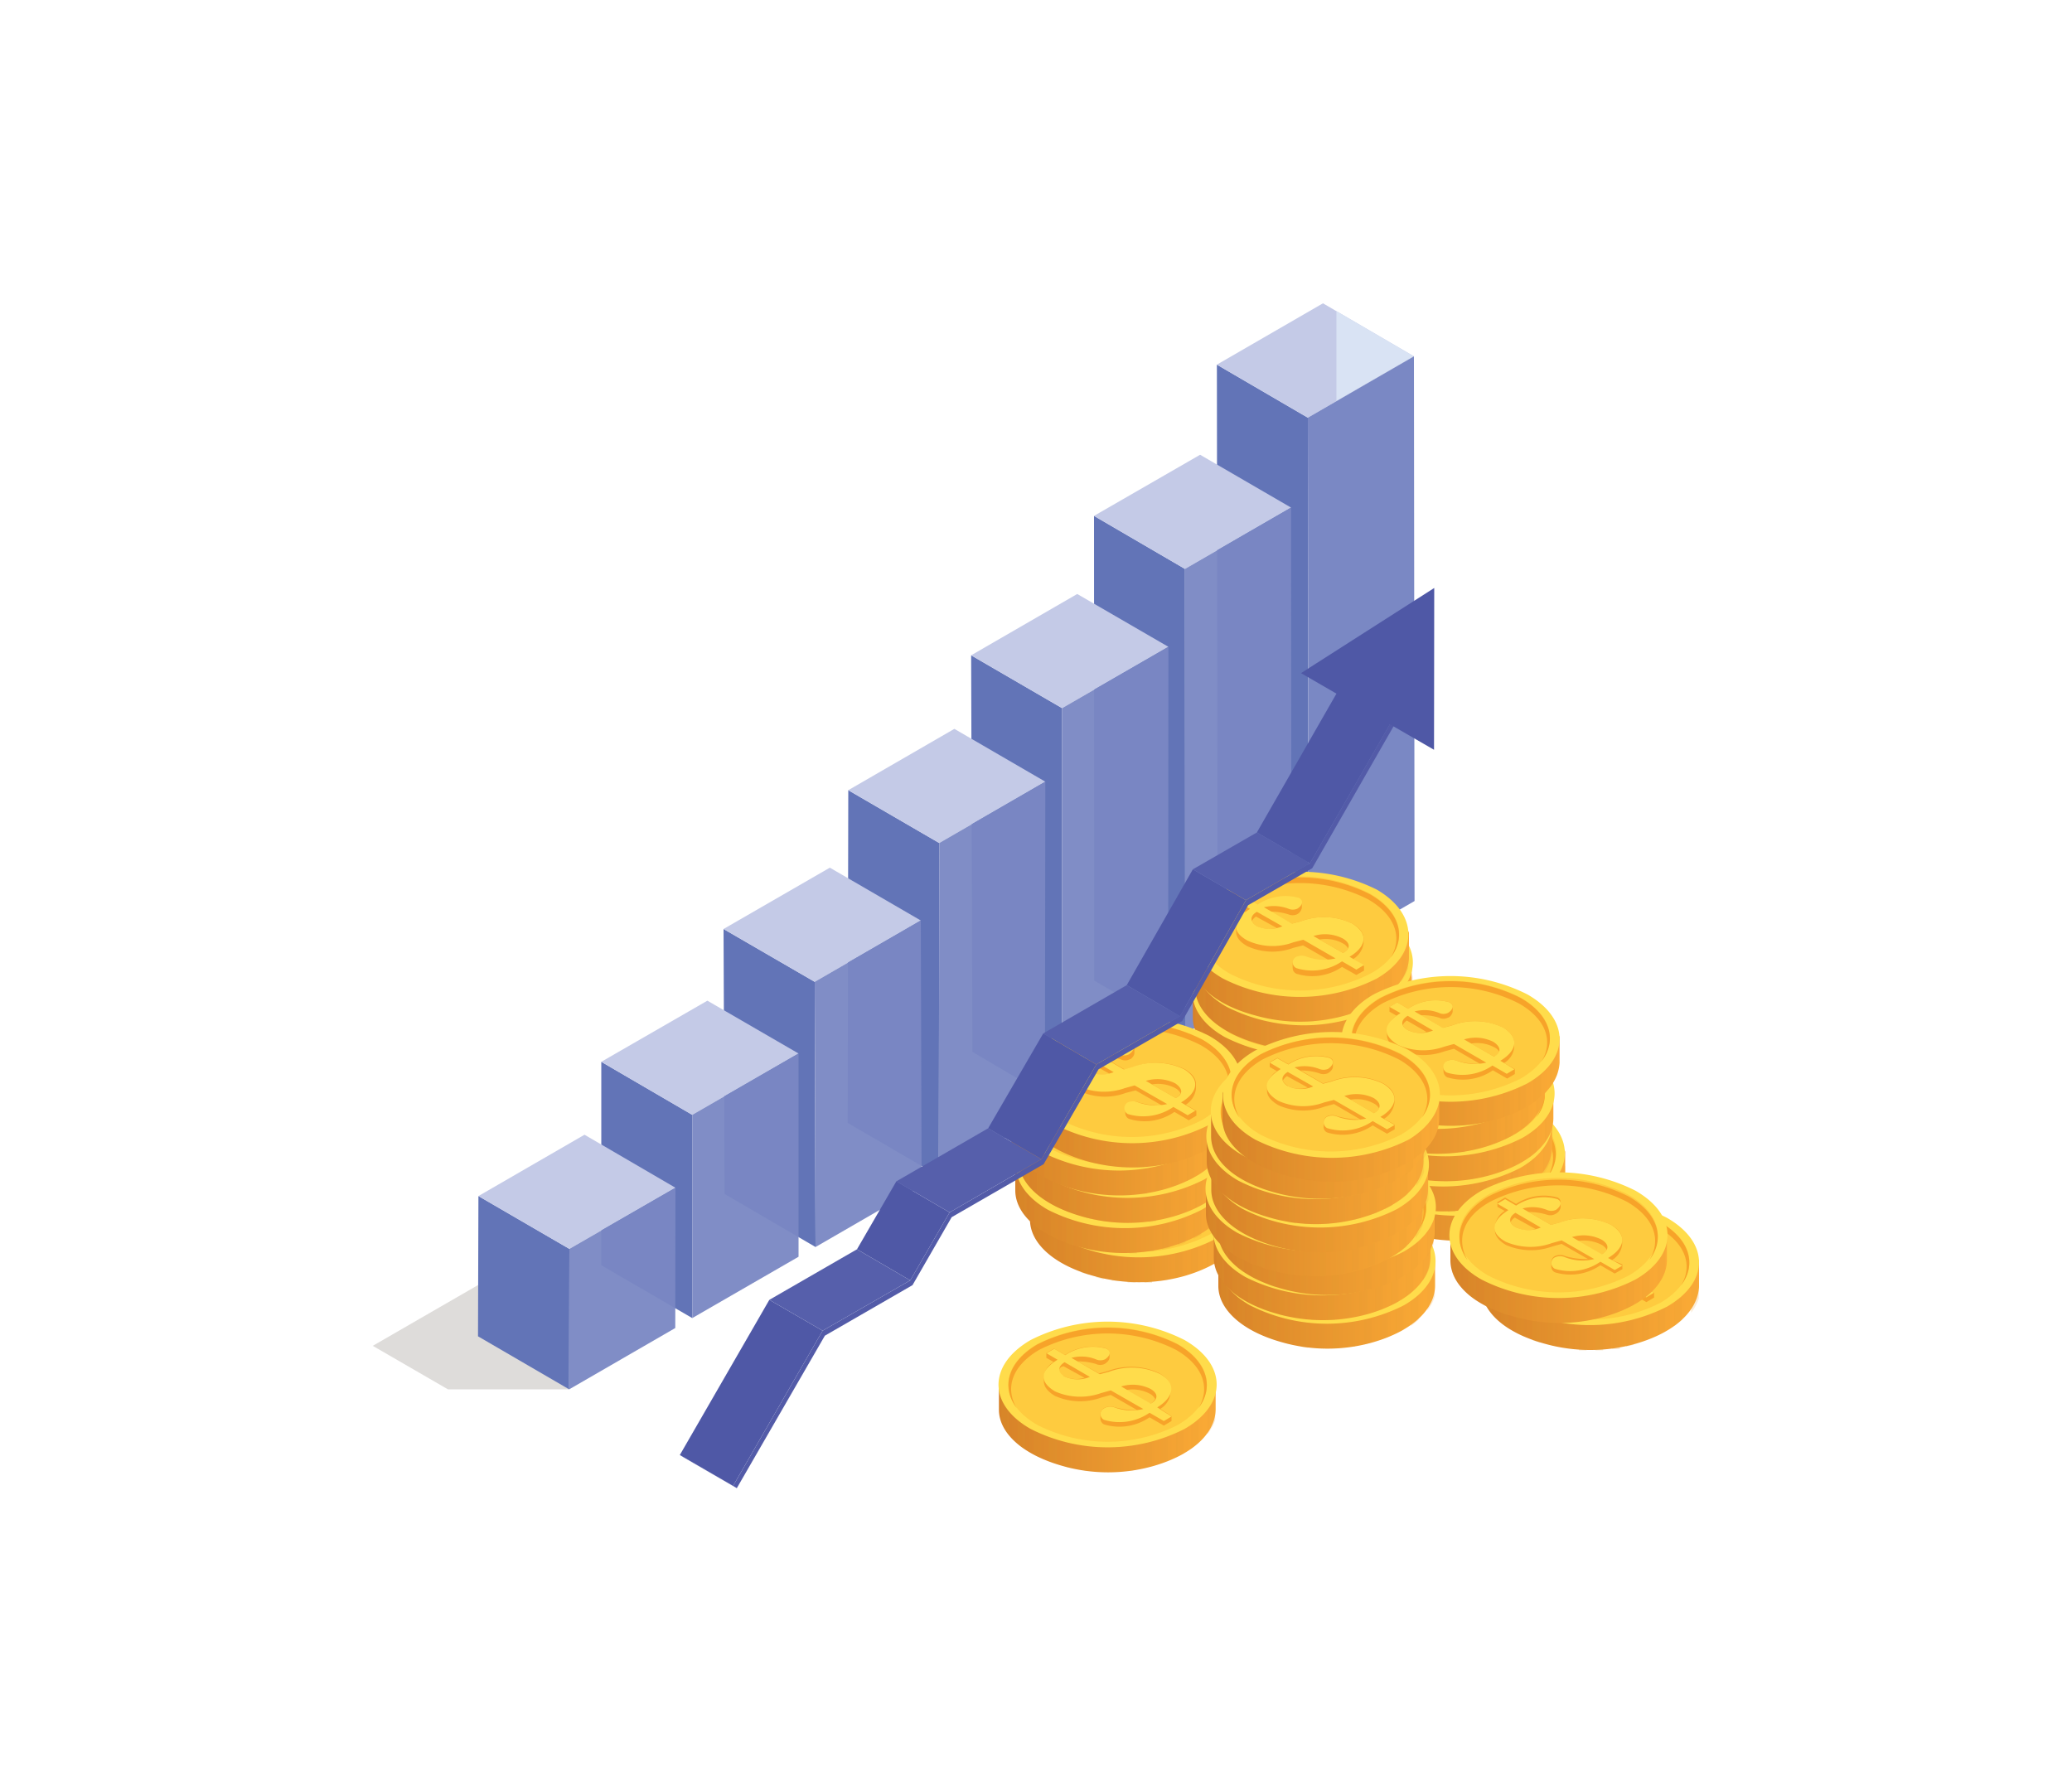 <svg xmlns="http://www.w3.org/2000/svg" xmlns:xlink="http://www.w3.org/1999/xlink" viewBox="0 0 100 85.25"><defs><style>.cls-1{isolation:isolate;}.cls-2{fill:#ada7a4;}.cls-12,.cls-2{opacity:0.4;}.cls-3{fill:#6274b7;}.cls-4,.cls-7{fill:#c4cae7;}.cls-5{fill:#d9e3f4;}.cls-6,.cls-8{fill:#7a88c4;}.cls-7{mix-blend-mode:screen;}.cls-8{opacity:0.95;}.cls-9{fill:url(#_ÂÁ_Ï_ÌÌ_È_ËÂÌÚ_34);}.cls-10,.cls-15,.cls-17,.cls-19,.cls-21,.cls-23,.cls-25,.cls-27,.cls-29,.cls-31,.cls-33,.cls-35,.cls-37,.cls-39,.cls-41,.cls-43,.cls-45,.cls-47,.cls-49,.cls-51,.cls-53,.cls-55,.cls-57,.cls-59,.cls-61,.cls-63{opacity:0.2;mix-blend-mode:multiply;}.cls-10{fill:url(#linear-gradient);}.cls-11{fill:#ffdc4b;}.cls-12{fill:#fcb22e;}.cls-13{fill:#f7a329;}.cls-14{fill:url(#_ÂÁ_Ï_ÌÌ_È_ËÂÌÚ_34-2);}.cls-15{fill:url(#linear-gradient-2);}.cls-16{fill:url(#_ÂÁ_Ï_ÌÌ_È_ËÂÌÚ_34-3);}.cls-17{fill:url(#linear-gradient-3);}.cls-18{fill:url(#_ÂÁ_Ï_ÌÌ_È_ËÂÌÚ_34-4);}.cls-19{fill:url(#linear-gradient-4);}.cls-20{fill:url(#_ÂÁ_Ï_ÌÌ_È_ËÂÌÚ_34-5);}.cls-21{fill:url(#linear-gradient-5);}.cls-22{fill:url(#_ÂÁ_Ï_ÌÌ_È_ËÂÌÚ_34-6);}.cls-23{fill:url(#linear-gradient-6);}.cls-24{fill:url(#_ÂÁ_Ï_ÌÌ_È_ËÂÌÚ_34-7);}.cls-25{fill:url(#linear-gradient-7);}.cls-26{fill:url(#_ÂÁ_Ï_ÌÌ_È_ËÂÌÚ_34-8);}.cls-27{fill:url(#linear-gradient-8);}.cls-28{fill:url(#_ÂÁ_Ï_ÌÌ_È_ËÂÌÚ_34-9);}.cls-29{fill:url(#linear-gradient-9);}.cls-30{fill:url(#_ÂÁ_Ï_ÌÌ_È_ËÂÌÚ_34-10);}.cls-31{fill:url(#linear-gradient-10);}.cls-32{fill:url(#_ÂÁ_Ï_ÌÌ_È_ËÂÌÚ_34-11);}.cls-33{fill:url(#linear-gradient-11);}.cls-34{fill:url(#_ÂÁ_Ï_ÌÌ_È_ËÂÌÚ_34-12);}.cls-35{fill:url(#linear-gradient-12);}.cls-36{fill:url(#_ÂÁ_Ï_ÌÌ_È_ËÂÌÚ_34-13);}.cls-37{fill:url(#linear-gradient-13);}.cls-38{fill:url(#_ÂÁ_Ï_ÌÌ_È_ËÂÌÚ_34-14);}.cls-39{fill:url(#linear-gradient-14);}.cls-40{fill:url(#_ÂÁ_Ï_ÌÌ_È_ËÂÌÚ_34-15);}.cls-41{fill:url(#linear-gradient-15);}.cls-42{fill:url(#_ÂÁ_Ï_ÌÌ_È_ËÂÌÚ_34-16);}.cls-43{fill:url(#linear-gradient-16);}.cls-44{fill:url(#_ÂÁ_Ï_ÌÌ_È_ËÂÌÚ_34-17);}.cls-45{fill:url(#linear-gradient-17);}.cls-46{fill:url(#_ÂÁ_Ï_ÌÌ_È_ËÂÌÚ_34-18);}.cls-47{fill:url(#linear-gradient-18);}.cls-48{fill:url(#_ÂÁ_Ï_ÌÌ_È_ËÂÌÚ_34-19);}.cls-49{fill:url(#linear-gradient-19);}.cls-50{fill:url(#_ÂÁ_Ï_ÌÌ_È_ËÂÌÚ_34-20);}.cls-51{fill:url(#linear-gradient-20);}.cls-52{fill:url(#_ÂÁ_Ï_ÌÌ_È_ËÂÌÚ_34-21);}.cls-53{fill:url(#linear-gradient-21);}.cls-54{fill:url(#_ÂÁ_Ï_ÌÌ_È_ËÂÌÚ_34-22);}.cls-55{fill:url(#linear-gradient-22);}.cls-56{fill:url(#_ÂÁ_Ï_ÌÌ_È_ËÂÌÚ_34-23);}.cls-57{fill:url(#linear-gradient-23);}.cls-58{fill:url(#_ÂÁ_Ï_ÌÌ_È_ËÂÌÚ_34-24);}.cls-59{fill:url(#linear-gradient-24);}.cls-60{fill:url(#_ÂÁ_Ï_ÌÌ_È_ËÂÌÚ_34-25);}.cls-61{fill:url(#linear-gradient-25);}.cls-62{fill:url(#_ÂÁ_Ï_ÌÌ_È_ËÂÌÚ_34-26);}.cls-63{fill:url(#linear-gradient-26);}.cls-64{fill:#4b52a3;}.cls-65{fill:#4f58a6;}.cls-66{fill:#565fab;}.cls-67{fill:#41479d;}.cls-68{fill:#535ba8;}</style><linearGradient id="_ÂÁ_Ï_ÌÌ_È_ËÂÌÚ_34" x1="57.59" y1="52.02" x2="68.11" y2="52.02" gradientUnits="userSpaceOnUse"><stop offset="0" stop-color="#d78228"/><stop offset="1" stop-color="#fbab36"/></linearGradient><linearGradient id="linear-gradient" x1="57.72" y1="52.73" x2="68" y2="52.73" gradientUnits="userSpaceOnUse"><stop offset="0" stop-color="#d89028"/><stop offset="1" stop-color="#eca135"/></linearGradient><linearGradient id="_ÂÁ_Ï_ÌÌ_È_ËÂÌÚ_34-2" x1="57.83" y1="50.75" x2="68.36" y2="50.75" xlink:href="#_ÂÁ_Ï_ÌÌ_È_ËÂÌÚ_34"/><linearGradient id="linear-gradient-2" x1="57.96" y1="51.47" x2="68.24" y2="51.47" xlink:href="#linear-gradient"/><linearGradient id="_ÂÁ_Ï_ÌÌ_È_ËÂÌÚ_34-3" x1="57.57" y1="49.6" x2="68.09" y2="49.6" xlink:href="#_ÂÁ_Ï_ÌÌ_È_ËÂÌÚ_34"/><linearGradient id="linear-gradient-3" x1="57.7" y1="50.31" x2="67.98" y2="50.31" xlink:href="#linear-gradient"/><linearGradient id="_ÂÁ_Ï_ÌÌ_È_ËÂÌÚ_34-4" x1="57.68" y1="48.15" x2="68.2" y2="48.15" xlink:href="#_ÂÁ_Ï_ÌÌ_È_ËÂÌÚ_34"/><linearGradient id="linear-gradient-4" x1="57.81" y1="48.87" x2="68.09" y2="48.87" xlink:href="#linear-gradient"/><linearGradient id="_ÂÁ_Ï_ÌÌ_È_ËÂÌÚ_34-5" x1="57.48" y1="46.78" x2="68" y2="46.78" xlink:href="#_ÂÁ_Ï_ÌÌ_È_ËÂÌÚ_34"/><linearGradient id="linear-gradient-5" x1="57.61" y1="47.49" x2="67.89" y2="47.49" xlink:href="#linear-gradient"/><linearGradient id="_ÂÁ_Ï_ÌÌ_È_ËÂÌÚ_34-6" x1="65.07" y1="57.34" x2="75.59" y2="57.34" xlink:href="#_ÂÁ_Ï_ÌÌ_È_ËÂÌÚ_34"/><linearGradient id="linear-gradient-6" x1="65.2" y1="58.06" x2="75.48" y2="58.06" xlink:href="#linear-gradient"/><linearGradient id="_ÂÁ_Ï_ÌÌ_È_ËÂÌÚ_34-7" x1="64.4" y1="55.93" x2="74.92" y2="55.93" xlink:href="#_ÂÁ_Ï_ÌÌ_È_ËÂÌÚ_34"/><linearGradient id="linear-gradient-7" x1="64.53" y1="56.64" x2="74.81" y2="56.64" xlink:href="#linear-gradient"/><linearGradient id="_ÂÁ_Ï_ÌÌ_È_ËÂÌÚ_34-8" x1="64.52" y1="54.47" x2="75.04" y2="54.47" xlink:href="#_ÂÁ_Ï_ÌÌ_È_ËÂÌÚ_34"/><linearGradient id="linear-gradient-8" x1="64.65" y1="55.19" x2="74.93" y2="55.19" xlink:href="#linear-gradient"/><linearGradient id="_ÂÁ_Ï_ÌÌ_È_ËÂÌÚ_34-9" x1="64.12" y1="53.15" x2="74.64" y2="53.15" xlink:href="#_ÂÁ_Ï_ÌÌ_È_ËÂÌÚ_34"/><linearGradient id="linear-gradient-9" x1="64.25" y1="53.87" x2="74.53" y2="53.87" xlink:href="#linear-gradient"/><linearGradient id="_ÂÁ_Ï_ÌÌ_È_ËÂÌÚ_34-10" x1="64.76" y1="51.8" x2="75.28" y2="51.8" xlink:href="#_ÂÁ_Ï_ÌÌ_È_ËÂÌÚ_34"/><linearGradient id="linear-gradient-10" x1="64.89" y1="52.52" x2="75.17" y2="52.52" xlink:href="#linear-gradient"/><linearGradient id="_ÂÁ_Ï_ÌÌ_È_ËÂÌÚ_34-11" x1="49.71" y1="59.35" x2="60.23" y2="59.35" xlink:href="#_ÂÁ_Ï_ÌÌ_È_ËÂÌÚ_34"/><linearGradient id="linear-gradient-11" x1="49.84" y1="60.06" x2="60.12" y2="60.06" xlink:href="#linear-gradient"/><linearGradient id="_ÂÁ_Ï_ÌÌ_È_ËÂÌÚ_34-12" x1="49.04" y1="57.94" x2="59.56" y2="57.94" xlink:href="#_ÂÁ_Ï_ÌÌ_È_ËÂÌÚ_34"/><linearGradient id="linear-gradient-12" x1="49.17" y1="58.65" x2="59.45" y2="58.65" xlink:href="#linear-gradient"/><linearGradient id="_ÂÁ_Ï_ÌÌ_È_ËÂÌÚ_34-13" x1="49.15" y1="56.48" x2="59.67" y2="56.48" xlink:href="#_ÂÁ_Ï_ÌÌ_È_ËÂÌÚ_34"/><linearGradient id="linear-gradient-13" x1="49.28" y1="57.2" x2="59.56" y2="57.2" xlink:href="#linear-gradient"/><linearGradient id="_ÂÁ_Ï_ÌÌ_È_ËÂÌÚ_34-14" x1="48.75" y1="55.16" x2="59.27" y2="55.16" xlink:href="#_ÂÁ_Ï_ÌÌ_È_ËÂÌÚ_34"/><linearGradient id="linear-gradient-14" x1="48.88" y1="55.87" x2="59.16" y2="55.87" xlink:href="#linear-gradient"/><linearGradient id="_ÂÁ_Ï_ÌÌ_È_ËÂÌÚ_34-15" x1="49.4" y1="53.81" x2="59.92" y2="53.81" xlink:href="#_ÂÁ_Ï_ÌÌ_È_ËÂÌÚ_34"/><linearGradient id="linear-gradient-15" x1="49.53" y1="54.52" x2="59.81" y2="54.52" xlink:href="#linear-gradient"/><linearGradient id="_ÂÁ_Ï_ÌÌ_È_ËÂÌÚ_34-16" x1="71.49" y1="62.62" x2="82.01" y2="62.62" xlink:href="#_ÂÁ_Ï_ÌÌ_È_ËÂÌÚ_34"/><linearGradient id="linear-gradient-16" x1="71.62" y1="63.33" x2="81.9" y2="63.33" xlink:href="#linear-gradient"/><linearGradient id="_ÂÁ_Ï_ÌÌ_È_ËÂÌÚ_34-17" x1="69.97" y1="61.31" x2="80.49" y2="61.31" xlink:href="#_ÂÁ_Ï_ÌÌ_È_ËÂÌÚ_34"/><linearGradient id="linear-gradient-17" x1="70.1" y1="62.03" x2="80.38" y2="62.03" xlink:href="#linear-gradient"/><linearGradient id="_ÂÁ_Ï_ÌÌ_È_ËÂÌÚ_34-18" x1="48.21" y1="68.52" x2="58.73" y2="68.52" xlink:href="#_ÂÁ_Ï_ÌÌ_È_ËÂÌÚ_34"/><linearGradient id="linear-gradient-18" x1="48.34" y1="69.24" x2="58.62" y2="69.24" xlink:href="#linear-gradient"/><linearGradient id="_ÂÁ_Ï_ÌÌ_È_ËÂÌÚ_34-19" x1="58.79" y1="62.55" x2="69.31" y2="62.55" xlink:href="#_ÂÁ_Ï_ÌÌ_È_ËÂÌÚ_34"/><linearGradient id="linear-gradient-19" x1="58.92" y1="63.27" x2="69.2" y2="63.27" xlink:href="#linear-gradient"/><linearGradient id="_ÂÁ_Ï_ÌÌ_È_ËÂÌÚ_34-20" x1="58.57" y1="61.19" x2="69.09" y2="61.19" xlink:href="#_ÂÁ_Ï_ÌÌ_È_ËÂÌÚ_34"/><linearGradient id="linear-gradient-20" x1="58.7" y1="61.9" x2="68.98" y2="61.9" xlink:href="#linear-gradient"/><linearGradient id="_ÂÁ_Ï_ÌÌ_È_ËÂÌÚ_34-21" x1="58.79" y1="59.96" x2="69.31" y2="59.96" xlink:href="#_ÂÁ_Ï_ÌÌ_È_ËÂÌÚ_34"/><linearGradient id="linear-gradient-21" x1="58.92" y1="60.68" x2="69.2" y2="60.68" xlink:href="#linear-gradient"/><linearGradient id="_ÂÁ_Ï_ÌÌ_È_ËÂÌÚ_34-22" x1="58.19" y1="59.06" x2="68.71" y2="59.06" xlink:href="#_ÂÁ_Ï_ÌÌ_È_ËÂÌÚ_34"/><linearGradient id="linear-gradient-22" x1="58.32" y1="59.78" x2="68.6" y2="59.78" xlink:href="#linear-gradient"/><linearGradient id="_ÂÁ_Ï_ÌÌ_È_ËÂÌÚ_34-23" x1="58.45" y1="57.91" x2="68.97" y2="57.91" xlink:href="#_ÂÁ_Ï_ÌÌ_È_ËÂÌÚ_34"/><linearGradient id="linear-gradient-23" x1="58.58" y1="58.62" x2="68.86" y2="58.62" xlink:href="#linear-gradient"/><linearGradient id="_ÂÁ_Ï_ÌÌ_È_ËÂÌÚ_34-24" x1="58.24" y1="56.54" x2="68.76" y2="56.54" xlink:href="#_ÂÁ_Ï_ÌÌ_È_ËÂÌÚ_34"/><linearGradient id="linear-gradient-24" x1="58.37" y1="57.26" x2="68.65" y2="57.26" xlink:href="#linear-gradient"/><linearGradient id="_ÂÁ_Ï_ÌÌ_È_ËÂÌÚ_34-25" x1="58.45" y1="55.32" x2="68.97" y2="55.32" xlink:href="#_ÂÁ_Ï_ÌÌ_È_ËÂÌÚ_34"/><linearGradient id="linear-gradient-25" x1="58.58" y1="56.04" x2="68.86" y2="56.04" xlink:href="#linear-gradient"/><linearGradient id="_ÂÁ_Ï_ÌÌ_È_ËÂÌÚ_34-26" x1="58.97" y1="54.51" x2="69.5" y2="54.51" xlink:href="#_ÂÁ_Ï_ÌÌ_È_ËÂÌÚ_34"/><linearGradient id="linear-gradient-26" x1="59.1" y1="55.22" x2="69.38" y2="55.22" xlink:href="#linear-gradient"/></defs><title>callout-icons</title><g class="cls-1"><g id="Layer_1" data-name="Layer 1"><g id="_5" data-name="5"><polygon class="cls-2" points="17.99 64.96 21.62 67.06 27.47 67.06 26.6 63.09 24.97 60.93 17.99 64.96"/><polygon class="cls-3" points="63.15 46.45 58.76 43.9 58.73 17.6 63.12 20.16 63.15 46.45"/><polygon class="cls-4" points="63.12 20.16 58.73 17.6 63.85 14.64 68.24 17.2 63.12 20.16"/><polygon class="cls-5" points="64.5 15.02 64.5 19.36 68.24 17.2 64.5 15.02"/><polygon class="cls-6" points="68.24 17.2 68.27 43.49 63.15 46.45 63.12 20.16 68.24 17.2"/><polygon class="cls-3" points="57.2 49.89 52.81 47.33 52.8 24.9 57.19 27.46 57.2 49.89"/><polygon class="cls-7" points="57.19 27.46 52.8 24.9 57.92 21.95 62.31 24.5 57.19 27.46"/><polygon class="cls-8" points="62.31 24.5 62.33 46.93 57.2 49.89 57.19 27.46 62.31 24.5"/><polygon class="cls-3" points="51.26 53.32 46.93 50.77 46.87 31.63 51.26 34.18 51.26 53.32"/><polygon class="cls-7" points="51.99 28.67 56.39 31.22 51.26 34.18 46.87 31.63 51.99 28.67"/><polygon class="cls-8" points="56.39 31.22 56.38 50.36 51.26 53.32 51.26 34.18 56.39 31.22"/><polygon class="cls-3" points="45.31 56.76 40.91 54.2 40.94 38.14 45.33 40.69 45.31 56.76"/><polygon class="cls-7" points="45.33 40.69 40.94 38.14 46.06 35.18 50.45 37.73 45.33 40.69"/><polygon class="cls-8" points="50.45 37.73 50.43 53.8 45.31 56.76 45.33 40.69 50.45 37.73"/><polygon class="cls-3" points="39.36 60.19 34.97 57.63 34.92 44.84 39.32 47.39 39.36 60.19"/><polygon class="cls-7" points="39.32 47.39 34.92 44.84 40.05 41.88 44.44 44.43 39.32 47.39"/><polygon class="cls-8" points="44.44 44.43 44.48 57.23 39.36 60.19 39.32 47.39 44.44 44.43"/><polygon class="cls-3" points="33.41 63.62 29.02 61.07 29.02 51.25 33.41 53.81 33.41 63.62"/><polygon class="cls-7" points="33.41 53.81 29.02 51.25 34.14 48.3 38.54 50.85 33.41 53.81"/><polygon class="cls-8" points="38.54 50.85 38.54 60.66 33.41 63.62 33.41 53.81 38.54 50.85"/><polygon class="cls-3" points="27.47 67.06 23.07 64.5 23.09 57.73 27.48 60.28 27.47 67.06"/><polygon class="cls-7" points="27.48 60.28 23.09 57.73 28.21 54.77 32.6 57.33 27.48 60.28"/><polygon class="cls-8" points="32.6 57.33 32.59 64.1 27.47 67.06 27.48 60.28 32.6 57.33"/><path class="cls-9" d="M57.59,50.32c0,.41,0,.81,0,1.21,0,1.09,1,2.16,3.07,2.72a8.14,8.14,0,0,0,4.38,0c2-.59,3-1.67,3-2.75,0-.4,0-.81,0-1.21C68.07,49.19,57.61,49.24,57.59,50.32Z"/><path class="cls-10" d="M58.09,51.62v1.15a2.25,2.25,0,0,1-.37-.65V51A2.26,2.26,0,0,0,58.09,51.62Zm2.68,1.51v1.15l.37.09V53.2Zm1.53.21v1.19h.37V53.36Zm-.76-.07v1.17l.37.05V53.32ZM58.48,52v1.13a4,4,0,0,0,.37.29V52.3C58.73,52.21,58.59,52.13,58.48,52ZM60,52.9V54l.37.12V53Zm-.76-.35v1.14l.37.18V52.72Zm3.81.81v1.18l.37,0V53.34Zm3.81-1.1v1.15a2.8,2.8,0,0,0,.37-.29V52A3.38,3.38,0,0,1,66.87,52.26Zm-3.05,1.05v1.17l.37,0V53.25C64.07,53.27,64,53.3,63.82,53.31Zm3.8-1.75v1.16A2.4,2.4,0,0,0,68,52V50.92A2.09,2.09,0,0,1,67.62,51.56Zm-1.51,1.13v1.14a2.53,2.53,0,0,0,.37-.18V52.51C66.36,52.58,66.23,52.63,66.11,52.69Zm-.77.29v1.15l.37-.12V52.87Zm-.76.2v1.17l.37-.09V53.1A2.21,2.21,0,0,1,64.58,53.18Z"/><path class="cls-11" d="M66.55,48.18c2.06,1.17,2.07,3.09,0,4.29a8.24,8.24,0,0,1-7.43,0c-2.06-1.18-2.07-3.1,0-4.29A8.18,8.18,0,0,1,66.55,48.18Z"/><path class="cls-12" d="M66.22,48.37c1.87,1.07,1.88,2.82,0,3.91a7.51,7.51,0,0,1-6.77,0c-1.88-1.08-1.88-2.83,0-3.91A7.48,7.48,0,0,1,66.22,48.37Z"/><path class="cls-13" d="M59.54,48.65a7.29,7.29,0,0,1,6.59,0c1.33.76,1.69,1.87,1.09,2.82.77-1,.44-2.24-1-3.07a7.48,7.48,0,0,0-6.77,0c-1.44.84-1.76,2.07-1,3.08C57.87,50.53,58.23,49.42,59.54,48.65Z"/><path class="cls-13" d="M65.42,51.53a1.07,1.07,0,0,0,.49-.77v-.22c0-.23-.13-.49-.53-.72a3.19,3.19,0,0,0-2.5-.11l-.41.11-1.08-.62a2.87,2.87,0,0,1,.88.13.56.56,0,0,0,.44,0c.08,0,.23-.18.23-.31v-.23c0-.07,0-.14-.15-.21a2.41,2.41,0,0,0-2,.32l-.53-.31-.37.21V49l.35.21a.93.93,0,0,0-.47.72s0,.22,0,.22c0,.24.17.48.54.69a2.9,2.9,0,0,0,2.22.08l.47-.12,1.27.73a3.68,3.68,0,0,1-1.1-.15.66.66,0,0,0-.5.05.36.36,0,0,0-.17.31v.21a.31.31,0,0,0,.17.26,2.53,2.53,0,0,0,2.2-.34l.69.4.37-.21v-.23Zm-4.66-1.59a.52.52,0,0,1-.23-.24.42.42,0,0,1,.2-.22l1,.55A1.41,1.41,0,0,1,60.76,49.94Zm1.82,2,.08.06Zm2.35-.67-1.14-.65a1.71,1.71,0,0,1,1.12.18.61.61,0,0,1,.26.24A.54.54,0,0,1,64.93,51.24Z"/><path class="cls-11" d="M65.23,51.42c.61-.35,1.1-1,.15-1.6a3.19,3.19,0,0,0-2.5-.11l-.41.11L61.1,49a2,2,0,0,1,1.18.07.54.54,0,0,0,.43,0c.12-.07.4-.33.08-.52a2.41,2.41,0,0,0-2,.32l-.53-.31-.37.21.53.31c-.73.46-1,1-.12,1.53a2.9,2.9,0,0,0,2.22.08l.47-.12,1.57.9a2.44,2.44,0,0,1-1.4-.09.66.66,0,0,0-.5.05.31.31,0,0,0,0,.55,2.55,2.55,0,0,0,2.2-.33l.69.4.37-.22Zm-4.47-1.48c-.33-.2-.35-.48,0-.69L62,50A1.53,1.53,0,0,1,60.76,49.94Zm4.17,1.3-1.44-.83a1.92,1.92,0,0,1,1.42.13C65.3,50.76,65.28,51,64.93,51.24Z"/><path class="cls-14" d="M57.84,49.06c0,.4,0,.81,0,1.21,0,1.08,1.06,2.16,3.08,2.72a8,8,0,0,0,4.38,0c2-.58,3-1.66,3-2.74,0-.41,0-.81,0-1.22C68.32,47.93,57.86,48,57.84,49.06Z"/><path class="cls-15" d="M58.34,50.36v1.15a2.25,2.25,0,0,1-.37-.65V49.73A2.46,2.46,0,0,0,58.34,50.36ZM61,51.86V53l.37.09V51.94Zm1.53.22v1.19h.37V52.1ZM61.78,52v1.18l.37,0V52.06Zm-3.05-1.22v1.13a2.75,2.75,0,0,0,.37.28V51C59,51,58.84,50.87,58.73,50.78Zm1.53.86v1.13l.37.13V51.75Zm-.76-.35v1.14l.37.18V51.46Zm3.81.81v1.18l.37,0V52.07ZM67.11,51v1.16c.13-.09.25-.19.37-.29V50.73A2.68,2.68,0,0,1,67.11,51Zm-3,1.06v1.17l.36-.06V52C64.32,52,64.2,52,64.07,52.05Zm3.8-1.75v1.15a2,2,0,0,0,.36-.67V49.66A2.46,2.46,0,0,1,67.87,50.3Zm-1.52,1.13v1.14l.37-.18V51.25Zm-.76.29v1.15l.37-.12V51.61Zm-.76.2v1.17l.37-.09V51.84Z"/><path class="cls-11" d="M66.8,46.91c2.06,1.18,2.06,3.1,0,4.29a8.21,8.21,0,0,1-7.43,0c-2.06-1.18-2.07-3.1,0-4.29A8.21,8.21,0,0,1,66.8,46.91Z"/><path class="cls-12" d="M66.47,47.11c1.87,1.07,1.88,2.82,0,3.9a7.48,7.48,0,0,1-6.77,0c-1.88-1.07-1.88-2.82,0-3.9A7.48,7.48,0,0,1,66.47,47.11Z"/><path class="cls-13" d="M59.79,47.39a7.29,7.29,0,0,1,6.59,0c1.32.76,1.68,1.86,1.09,2.82.77-1,.44-2.25-1-3.07a7.48,7.48,0,0,0-6.77,0c-1.44.83-1.76,2.06-1,3.08C58.12,49.27,58.47,48.16,59.79,47.39Z"/><path class="cls-13" d="M65.66,50.26a1,1,0,0,0,.5-.76v-.23c0-.22-.14-.48-.54-.71a3.16,3.16,0,0,0-2.49-.11l-.42.11-1.07-.62a2.87,2.87,0,0,1,.88.13A.53.53,0,0,0,63,48c.09-.05.24-.18.24-.32v-.23a.25.25,0,0,0-.15-.2,2.44,2.44,0,0,0-2,.31l-.53-.3-.37.21v.23l.35.2a1,1,0,0,0-.48.73v.22c0,.23.17.47.54.69a3,3,0,0,0,2.22.08l.47-.13,1.27.73a3.55,3.55,0,0,1-1.1-.14.61.61,0,0,0-.5,0,.34.34,0,0,0-.17.31v.2a.29.29,0,0,0,.17.27,2.56,2.56,0,0,0,2.2-.34l.69.4.37-.21v-.23ZM61,48.67a.55.55,0,0,1-.24-.24.67.67,0,0,1,.2-.22l1,.55A1.3,1.3,0,0,1,61,48.67Zm1.82,2,.08.06ZM65.17,50,64,49.32a1.84,1.84,0,0,1,1.12.18.69.69,0,0,1,.26.25A.63.63,0,0,1,65.17,50Z"/><path class="cls-11" d="M65.48,50.16c.61-.35,1.09-1,.14-1.6a3.16,3.16,0,0,0-2.49-.11l-.42.11-1.37-.79a2,2,0,0,1,1.18.07.56.56,0,0,0,.44,0c.12-.08.4-.34.08-.52a2.44,2.44,0,0,0-2,.31l-.53-.3-.37.21.53.31c-.74.46-1,1-.12,1.53a2.9,2.9,0,0,0,2.22.08l.47-.13,1.56.91a2.4,2.4,0,0,1-1.39-.09.61.61,0,0,0-.5,0,.31.31,0,0,0,0,.55,2.53,2.53,0,0,0,2.2-.34l.69.4.37-.21ZM61,48.67c-.33-.19-.35-.48,0-.68l1.23.7A1.48,1.48,0,0,1,61,48.67ZM65.17,50l-1.43-.83a1.92,1.92,0,0,1,1.42.13C65.55,49.5,65.52,49.78,65.17,50Z"/><path class="cls-16" d="M57.57,47.9c0,.41,0,.81,0,1.22,0,1.08,1.05,2.15,3.07,2.72a8.14,8.14,0,0,0,4.38,0c2-.58,3-1.66,3-2.75,0-.4,0-.81,0-1.21C68.05,46.78,57.59,46.82,57.57,47.9Z"/><path class="cls-17" d="M58.07,49.2v1.15a2.13,2.13,0,0,1-.37-.65V48.58A2.37,2.37,0,0,0,58.07,49.2Zm2.68,1.51v1.15l.37.09V50.78Zm1.53.22v1.18h.37V50.94Zm-.76-.08V52l.37,0V50.91Zm-3.06-1.23v1.13a2.8,2.8,0,0,0,.37.29V49.88C58.71,49.8,58.57,49.71,58.46,49.62Zm1.53.86v1.14l.37.12V50.59Zm-.76-.35v1.14c.12.07.24.12.37.18V50.3A2.48,2.48,0,0,1,59.23,50.13Zm3.81.81v1.18h.37V50.92Zm3.81-1.1V51a4,4,0,0,0,.37-.3V49.58C67.11,49.67,67,49.75,66.85,49.84Zm-3,1.06v1.16l.37-.05V50.84Zm3.81-1.75V50.3a2.4,2.4,0,0,0,.37-.68V48.51A2.17,2.17,0,0,1,67.61,49.15Zm-1.52,1.12v1.15l.37-.19V50.1Zm-.76.3v1.15l.37-.13V50.45C65.58,50.5,65.45,50.53,65.33,50.57Zm-.77.2v1.16l.37-.09V50.69Z"/><path class="cls-11" d="M66.53,45.76c2.06,1.18,2.07,3.1,0,4.29a8.21,8.21,0,0,1-7.43,0c-2.06-1.17-2.07-3.1,0-4.29A8.21,8.21,0,0,1,66.53,45.76Z"/><path class="cls-12" d="M66.2,46c1.87,1.07,1.88,2.82,0,3.91a7.48,7.48,0,0,1-6.77,0c-1.87-1.07-1.88-2.82,0-3.91A7.48,7.48,0,0,1,66.2,46Z"/><path class="cls-13" d="M59.53,46.23a7.27,7.27,0,0,1,6.58,0C67.44,47,67.8,48.07,67.2,49c.78-1,.45-2.24-1-3.07a7.48,7.48,0,0,0-6.77,0c-1.44.84-1.75,2.07-1,3.08C57.85,48.11,58.21,47,59.53,46.23Z"/><path class="cls-13" d="M65.4,49.11a1.06,1.06,0,0,0,.49-.76v-.23c0-.23-.13-.48-.53-.72a3.15,3.15,0,0,0-2.5-.1l-.41.11-1.08-.62a2.87,2.87,0,0,1,.89.12.47.47,0,0,0,.43,0c.08,0,.23-.18.23-.31v-.23c0-.07,0-.14-.15-.21a2.41,2.41,0,0,0-2,.32l-.53-.31-.37.22v.23l.35.2a.93.93,0,0,0-.47.72v.22c0,.24.16.48.53.69a3,3,0,0,0,2.22.09l.47-.13,1.27.73A3.84,3.84,0,0,1,63.15,49a.63.63,0,0,0-.51,0,.36.36,0,0,0-.17.32v.2a.33.33,0,0,0,.17.27,2.56,2.56,0,0,0,2.2-.34l.69.4.37-.22V49.4Zm-4.66-1.59a.48.48,0,0,1-.23-.24.45.45,0,0,1,.2-.22l.95.55A1.35,1.35,0,0,1,60.74,47.52Zm1.82,2a.27.27,0,0,0,.08.07A.27.27,0,0,1,62.56,49.49Zm2.35-.66-1.14-.66a1.77,1.77,0,0,1,1.12.18.63.63,0,0,1,.26.25A.59.59,0,0,1,64.91,48.83Z"/><path class="cls-11" d="M65.21,49c.61-.35,1.1-1,.15-1.6a3.15,3.15,0,0,0-2.5-.1l-.41.11-1.37-.79a1.93,1.93,0,0,1,1.18.06.47.47,0,0,0,.43,0c.12-.07.4-.33.08-.52a2.41,2.41,0,0,0-2,.32l-.53-.31-.37.22.53.3c-.73.46-.95,1.05-.12,1.54a3,3,0,0,0,2.22.08l.47-.13,1.57.9A2.46,2.46,0,0,1,63.15,49a.63.63,0,0,0-.51,0,.32.32,0,0,0,0,.56,2.56,2.56,0,0,0,2.2-.34l.69.4.37-.22Zm-4.47-1.48c-.33-.19-.35-.48,0-.69l1.22.71A1.53,1.53,0,0,1,60.74,47.52Zm4.17,1.31L63.47,48a1.92,1.92,0,0,1,1.42.12C65.28,48.35,65.26,48.62,64.91,48.83Z"/><path class="cls-18" d="M57.68,46.46c0,.4,0,.8,0,1.21,0,1.08,1.05,2.15,3.07,2.72a8.14,8.14,0,0,0,4.38,0c2-.58,3-1.66,3-2.75,0-.4,0-.8,0-1.21C68.16,45.33,57.7,45.37,57.68,46.46Z"/><path class="cls-19" d="M58.18,47.75v1.16a2.18,2.18,0,0,1-.37-.66V47.13A2.37,2.37,0,0,0,58.18,47.75Zm2.68,1.51v1.15a2.22,2.22,0,0,0,.37.09V49.34Zm1.53.22v1.18l.37,0V49.5Zm-.76-.08v1.17l.37,0V49.46Zm-3.06-1.23V49.3a2.8,2.8,0,0,0,.37.29V48.43A3.09,3.09,0,0,1,58.57,48.17ZM60.1,49v1.14a3.22,3.22,0,0,0,.37.12V49.14Zm-.76-.35v1.14c.12.07.24.12.37.18V48.86C59.58,48.8,59.46,48.75,59.34,48.68Zm3.81.81v1.18h.37V49.47ZM67,48.39v1.16a4,4,0,0,0,.37-.29V48.13C67.22,48.22,67.08,48.3,67,48.39Zm-3,1.06v1.17l.37-.06V49.39Zm3.81-1.75v1.15a2.4,2.4,0,0,0,.37-.68V47.06A2.17,2.17,0,0,1,67.72,47.7ZM66.2,48.82V50l.37-.19V48.65Zm-.76.3v1.15l.37-.13V49C65.69,49.05,65.56,49.08,65.44,49.12Zm-.77.2v1.16a2.49,2.49,0,0,0,.37-.09V49.24Z"/><path class="cls-11" d="M66.64,44.31c2.06,1.18,2.07,3.1,0,4.29a8.21,8.21,0,0,1-7.43,0c-2.06-1.17-2.07-3.09,0-4.29A8.21,8.21,0,0,1,66.64,44.31Z"/><path class="cls-12" d="M66.31,44.5c1.87,1.07,1.88,2.82,0,3.91a7.48,7.48,0,0,1-6.77,0c-1.87-1.07-1.88-2.82,0-3.91A7.48,7.48,0,0,1,66.31,44.5Z"/><path class="cls-13" d="M59.64,44.78a7.27,7.27,0,0,1,6.58,0c1.33.75,1.69,1.86,1.09,2.82.78-1,.45-2.25-1-3.08a7.48,7.48,0,0,0-6.77,0c-1.44.84-1.76,2.07-1,3.08C58,46.66,58.32,45.55,59.64,44.78Z"/><path class="cls-13" d="M65.51,47.66A1.06,1.06,0,0,0,66,46.9v-.23c0-.22-.13-.48-.53-.72a3.19,3.19,0,0,0-2.5-.1l-.41.11-1.08-.62a2.87,2.87,0,0,1,.89.12.47.47,0,0,0,.43,0c.08-.05.23-.18.23-.31v-.23a.25.25,0,0,0-.15-.2,2.36,2.36,0,0,0-2,.31l-.53-.31L60,44.9v.23l.35.2a.93.93,0,0,0-.47.72v.22c0,.24.16.48.53.7a3,3,0,0,0,2.22.08l.47-.13,1.27.73a3.49,3.49,0,0,1-1.09-.14.6.6,0,0,0-.51.05.33.33,0,0,0-.17.31v.2a.32.32,0,0,0,.17.27A2.56,2.56,0,0,0,65,48l.69.4.37-.22V48Zm-4.66-1.59a.48.48,0,0,1-.23-.24.45.45,0,0,1,.2-.22l1,.55A1.35,1.35,0,0,1,60.85,46.07Zm1.82,2a.27.27,0,0,0,.08.07A.27.27,0,0,1,62.67,48ZM65,47.38l-1.14-.66A1.77,1.77,0,0,1,65,46.9a.63.63,0,0,1,.26.25A.59.59,0,0,1,65,47.38Z"/><path class="cls-11" d="M65.32,47.56c.61-.36,1.1-1.05.15-1.61a3.19,3.19,0,0,0-2.5-.1l-.41.11-1.37-.79a1.88,1.88,0,0,1,1.18.07.5.5,0,0,0,.43-.05c.12-.07.4-.33.08-.51a2.36,2.36,0,0,0-2,.31l-.53-.31L60,44.9l.53.3c-.73.46-.95,1-.12,1.54a3,3,0,0,0,2.22.08l.47-.13,1.57.9a2.46,2.46,0,0,1-1.39-.08.6.6,0,0,0-.51.05.31.31,0,0,0,0,.55,2.56,2.56,0,0,0,2.2-.34l.69.4L66,48Zm-4.47-1.49c-.33-.19-.35-.48,0-.69l1.22.71A1.53,1.53,0,0,1,60.85,46.07ZM65,47.38l-1.44-.83a1.92,1.92,0,0,1,1.42.12C65.39,46.9,65.37,47.17,65,47.38Z"/><path class="cls-20" d="M57.49,45.08c0,.41,0,.81,0,1.22,0,1.08,1,2.15,3.08,2.71a8,8,0,0,0,4.37,0c2-.58,3-1.67,3.06-2.75,0-.4,0-.81,0-1.21C68,44,57.51,44,57.49,45.08Z"/><path class="cls-21" d="M58,46.38v1.15a2.25,2.25,0,0,1-.37-.65V45.75A2.26,2.26,0,0,0,58,46.38Zm2.69,1.51V49l.37.09V48Zm1.52.21v1.19h.37V48.12ZM61.43,48V49.2l.37,0V48.08Zm-3-1.23v1.13c.12.1.24.2.37.29V47.06C58.62,47,58.49,46.89,58.38,46.8Zm1.53.86V48.8l.37.12V47.77Zm-.77-.35v1.14l.37.18V47.48Zm3.82.81V49.3l.37,0V48.1Zm3.8-1.1v1.15a3.51,3.51,0,0,0,.36-.29V46.75A3.52,3.52,0,0,1,66.76,47Zm-3,1v1.17l.37-.05V48Zm3.8-1.75v1.16a2.36,2.36,0,0,0,.36-.68V45.68A2.31,2.31,0,0,1,67.52,46.32ZM66,47.45V48.6c.12-.06.25-.12.36-.19V47.27C66.25,47.34,66.13,47.39,66,47.45Zm-.76.29v1.15l.36-.12V47.63A2.59,2.59,0,0,1,65.24,47.74Zm-.76.21v1.16l.37-.09V47.86C64.73,47.9,64.6,47.92,64.48,48Z"/><path class="cls-11" d="M66.45,42.94c2,1.17,2.06,3.09,0,4.29a8.21,8.21,0,0,1-7.43,0C57,46.08,57,44.16,59,43A8.21,8.21,0,0,1,66.45,42.94Z"/><path class="cls-12" d="M66.12,43.13C68,44.2,68,46,66.13,47a7.48,7.48,0,0,1-6.77,0c-1.87-1.07-1.88-2.82,0-3.91A7.48,7.48,0,0,1,66.12,43.13Z"/><path class="cls-13" d="M59.44,43.41a7.29,7.29,0,0,1,6.59,0c1.32.76,1.68,1.87,1.08,2.82.78-1,.45-2.24-1-3.07a7.48,7.48,0,0,0-6.77,0c-1.44.84-1.76,2.07-1,3.08C57.77,45.29,58.12,44.18,59.44,43.41Z"/><path class="cls-13" d="M65.31,46.29a1.06,1.06,0,0,0,.5-.77V45.3c0-.23-.14-.49-.54-.72a3.16,3.16,0,0,0-2.49-.11l-.42.11L61.29,44a2.87,2.87,0,0,1,.88.13.53.53,0,0,0,.43,0,.44.44,0,0,0,.23-.31v-.23c0-.07,0-.14-.14-.21a2.41,2.41,0,0,0-2,.32l-.54-.31-.37.21v.23l.36.21a1,1,0,0,0-.48.72v.22c0,.24.16.48.54.69a2.9,2.9,0,0,0,2.22.08l.47-.12,1.27.73a3.89,3.89,0,0,1-1.1-.14.61.61,0,0,0-.5,0,.34.34,0,0,0-.17.31,1.34,1.34,0,0,0,0,.21.3.3,0,0,0,.18.26,2.54,2.54,0,0,0,2.2-.33l.69.39.37-.21v-.23ZM60.66,44.7a.61.61,0,0,1-.24-.24.52.52,0,0,1,.2-.22l1,.55A1.38,1.38,0,0,1,60.66,44.7Zm1.81,2,.09.06ZM64.82,46l-1.14-.65a1.7,1.7,0,0,1,1.12.18.61.61,0,0,1,.26.24A.54.54,0,0,1,64.82,46Z"/><path class="cls-11" d="M65.13,46.18c.61-.35,1.09-1,.14-1.6a3.16,3.16,0,0,0-2.49-.11l-.42.11L61,43.79a2,2,0,0,1,1.18.07.53.53,0,0,0,.43,0c.13-.07.4-.33.09-.52a2.41,2.41,0,0,0-2,.32l-.54-.31-.37.21.54.31c-.74.46-1,1.05-.12,1.53a2.9,2.9,0,0,0,2.22.08l.47-.12,1.56.9a2.46,2.46,0,0,1-1.39-.08.61.61,0,0,0-.5,0,.3.3,0,0,0,0,.55,2.55,2.55,0,0,0,2.2-.33l.69.4.37-.22ZM60.66,44.7c-.33-.2-.36-.48,0-.69l1.23.7A1.53,1.53,0,0,1,60.66,44.7ZM64.82,46l-1.43-.82a1.87,1.87,0,0,1,1.42.12C65.2,45.53,65.17,45.8,64.82,46Z"/><path class="cls-22" d="M65.08,55.65c0,.4,0,.8,0,1.21,0,1.08,1.06,2.15,3.08,2.72a8,8,0,0,0,4.38,0c2-.58,3-1.66,3-2.75,0-.4,0-.8,0-1.21C75.56,54.52,65.1,54.56,65.08,55.65Z"/><path class="cls-23" d="M65.58,56.94V58.1a2.18,2.18,0,0,1-.37-.66V56.32A2.16,2.16,0,0,0,65.58,56.94Zm2.68,1.51V59.6l.36.09V58.53Zm1.53.22v1.18l.37,0V58.69ZM69,58.59v1.17l.37.06V58.65Zm-3-1.23v1.13a3.8,3.8,0,0,0,.38.29V57.62A2.45,2.45,0,0,1,66,57.36Zm1.53.86v1.14c.12,0,.25.08.37.12V58.33C67.74,58.29,67.62,58.27,67.5,58.22Zm-.77-.35V59a3.18,3.18,0,0,0,.37.18V58.05C67,58,66.85,57.94,66.73,57.87Zm3.82.81v1.18h.37V58.66Zm3.8-1.1v1.16l.37-.29V57.32A4,4,0,0,1,74.35,57.58Zm-3,1.06v1.17l.37-.06V58.58Zm3.8-1.75V58a2.14,2.14,0,0,0,.36-.68V56.25A2.46,2.46,0,0,1,75.11,56.89ZM73.59,58v1.15L74,59V57.84Zm-.76.3v1.15l.37-.13V58.19C73.08,58.24,73,58.27,72.83,58.31Zm-.76.2v1.16l.36-.09V58.43Z"/><path class="cls-11" d="M74,53.5c2,1.18,2.06,3.1,0,4.29a8.23,8.23,0,0,1-7.44,0c-2.05-1.17-2.06-3.09,0-4.29A8.21,8.21,0,0,1,74,53.5Z"/><path class="cls-12" d="M73.71,53.69c1.87,1.07,1.88,2.82,0,3.91a7.46,7.46,0,0,1-6.76,0c-1.88-1.07-1.89-2.82,0-3.91A7.48,7.48,0,0,1,73.71,53.69Z"/><path class="cls-13" d="M67,54a7.29,7.29,0,0,1,6.59,0c1.32.75,1.68,1.86,1.09,2.82.77-1,.44-2.25-1-3.08a7.48,7.48,0,0,0-6.77,0c-1.44.84-1.76,2.07-1,3.08C65.36,55.85,65.71,54.74,67,54Z"/><path class="cls-13" d="M72.9,56.85a1,1,0,0,0,.5-.76v-.23c0-.22-.14-.48-.54-.72a3.17,3.17,0,0,0-2.49-.1l-.42.11-1.07-.62a3.12,3.12,0,0,1,.88.12.46.46,0,0,0,.43,0,.42.42,0,0,0,.23-.31v-.23a.25.25,0,0,0-.15-.2,2.36,2.36,0,0,0-2,.31l-.54-.31-.37.22v.23l.36.2a1,1,0,0,0-.48.72v.22c0,.24.16.48.54.7a3,3,0,0,0,2.22.08l.47-.13,1.27.73a3.55,3.55,0,0,1-1.1-.14.58.58,0,0,0-.5,0,.33.33,0,0,0-.17.31s0,.2,0,.2a.31.31,0,0,0,.18.27,2.56,2.56,0,0,0,2.2-.34l.69.4.37-.22v-.23Zm-4.65-1.59A.55.55,0,0,1,68,55a.58.58,0,0,1,.2-.22l1,.55A1.32,1.32,0,0,1,68.25,55.26Zm1.82,2a.27.27,0,0,0,.08.07A.27.27,0,0,1,70.07,57.23Zm2.34-.66-1.14-.66a1.81,1.81,0,0,1,1.13.18.59.59,0,0,1,.25.25A.59.59,0,0,1,72.41,56.57Z"/><path class="cls-11" d="M72.72,56.75c.61-.36,1.09-1,.14-1.61a3.17,3.17,0,0,0-2.49-.1l-.42.11-1.37-.79a1.88,1.88,0,0,1,1.18.07.5.5,0,0,0,.43,0c.13-.07.41-.33.09-.51a2.36,2.36,0,0,0-2,.31l-.54-.31-.37.22.54.31c-.74.45-1,1-.12,1.53A3,3,0,0,0,70,56l.47-.13,1.56.9a2.36,2.36,0,0,1-1.39-.08.58.58,0,0,0-.5,0,.31.31,0,0,0,0,.55,2.56,2.56,0,0,0,2.2-.34l.69.4.37-.22Zm-4.47-1.49c-.33-.19-.35-.48,0-.69l1.23.71A1.53,1.53,0,0,1,68.25,55.26Zm4.16,1.31L71,55.74a1.92,1.92,0,0,1,1.42.12C72.79,56.09,72.76,56.36,72.41,56.57Z"/><path class="cls-24" d="M64.4,54.23c0,.41,0,.81,0,1.22,0,1.08,1,2.15,3.08,2.72a8.11,8.11,0,0,0,4.37,0c2-.58,3-1.66,3.06-2.75,0-.4,0-.81,0-1.21C74.88,53.11,64.42,53.15,64.4,54.23Z"/><path class="cls-25" d="M64.9,55.53v1.15a2.13,2.13,0,0,1-.37-.65V54.91A2.37,2.37,0,0,0,64.9,55.53ZM67.59,57v1.15l.37.09V57.11Zm1.52.22v1.18h.37V57.27Zm-.76-.08v1.17l.37,0V57.24ZM65.3,56v1.13c.12.1.24.2.37.29V56.21A2.68,2.68,0,0,1,65.3,56Zm1.52.86V58l.37.12V56.92Zm-.76-.35V57.6l.37.18V56.63A3,3,0,0,1,66.06,56.46Zm3.81.81v1.18h.37V57.25Zm3.81-1.1v1.16a4,4,0,0,0,.37-.3V55.91C73.94,56,73.8,56.08,73.68,56.17Zm-3,1.06v1.16l.37,0V57.17Zm3.8-1.75v1.15a2.4,2.4,0,0,0,.37-.68V54.84A2.64,2.64,0,0,1,74.44,55.48ZM72.92,56.6v1.15a3.2,3.2,0,0,0,.37-.19V56.42C73.17,56.49,73,56.54,72.92,56.6Zm-.76.3v1.15c.13,0,.26-.08.37-.13V56.78C72.41,56.83,72.28,56.86,72.16,56.9Zm-.76.2v1.16c.13,0,.25-.06.37-.09V57Z"/><path class="cls-11" d="M73.36,52.09c2.06,1.18,2.07,3.1,0,4.29a8.21,8.21,0,0,1-7.43,0c-2.06-1.18-2.06-3.1,0-4.29A8.21,8.21,0,0,1,73.36,52.09Z"/><path class="cls-12" d="M73,52.28c1.88,1.07,1.89,2.82,0,3.91a7.48,7.48,0,0,1-6.77,0c-1.87-1.07-1.88-2.82,0-3.91A7.46,7.46,0,0,1,73,52.28Z"/><path class="cls-13" d="M66.36,52.56a7.27,7.27,0,0,1,6.58,0c1.33.75,1.69,1.86,1.09,2.81.78-1,.45-2.24-1-3.07a7.46,7.46,0,0,0-6.76,0c-1.44.84-1.76,2.07-1,3.08C64.69,54.44,65,53.33,66.36,52.56Z"/><path class="cls-13" d="M72.23,55.44a1,1,0,0,0,.49-.76v-.23c0-.23-.14-.48-.54-.72a3.17,3.17,0,0,0-2.49-.11l-.42.12-1.08-.63a2.89,2.89,0,0,1,.89.13.46.46,0,0,0,.43,0c.08-.05.23-.18.23-.31v-.23c0-.07,0-.14-.15-.21a2.41,2.41,0,0,0-2,.32l-.53-.31-.37.22v.23l.35.2a1,1,0,0,0-.47.72v.22c0,.24.16.48.54.69a2.9,2.9,0,0,0,2.22.08l.47-.12,1.26.73A3.87,3.87,0,0,1,70,55.29a.63.63,0,0,0-.51,0,.33.33,0,0,0-.16.32,1.15,1.15,0,0,0,0,.2.3.3,0,0,0,.18.26,2.51,2.51,0,0,0,2.2-.33l.69.4.37-.22v-.23Zm-4.65-1.59a.55.55,0,0,1-.24-.24.51.51,0,0,1,.2-.22l.95.55A1.32,1.32,0,0,1,67.58,53.85Zm1.81,2a.31.31,0,0,0,.09.07A.31.31,0,0,1,69.39,55.82Zm2.35-.66L70.6,54.5a1.76,1.76,0,0,1,1.12.18.57.57,0,0,1,.26.25A.59.59,0,0,1,71.74,55.16Z"/><path class="cls-11" d="M72.05,55.33c.6-.35,1.09-1,.14-1.6a3.17,3.17,0,0,0-2.49-.11l-.42.12L67.91,53a1.85,1.85,0,0,1,1.18.06.46.46,0,0,0,.43,0c.13-.07.4-.33.08-.52a2.41,2.41,0,0,0-2,.32l-.53-.31-.37.22.53.3c-.73.46-1,1.05-.11,1.54a3,3,0,0,0,2.22.08l.47-.13,1.56.9A2.46,2.46,0,0,1,70,55.29a.63.63,0,0,0-.51,0,.31.31,0,0,0,0,.56,2.56,2.56,0,0,0,2.2-.34l.69.4.37-.22Zm-4.47-1.48c-.34-.19-.36-.48,0-.69l1.22.71A1.5,1.5,0,0,1,67.58,53.85Zm4.16,1.31-1.44-.83a1.91,1.91,0,0,1,1.42.12C72.12,54.68,72.09,55,71.74,55.16Z"/><path class="cls-26" d="M64.52,52.78c0,.4,0,.81,0,1.21,0,1.08,1,2.16,3.07,2.72a8,8,0,0,0,4.38,0c2-.58,3-1.66,3-2.74,0-.41,0-.81,0-1.22C75,51.65,64.54,51.69,64.52,52.78Z"/><path class="cls-27" d="M65,54.07v1.16a2.18,2.18,0,0,1-.37-.66V53.45A2.37,2.37,0,0,0,65,54.07Zm2.68,1.51v1.15a2.49,2.49,0,0,0,.37.09V55.66Zm1.53.22V57h.37V55.82Zm-.76-.08v1.17l.37.06V55.78C68.71,55.77,68.59,55.74,68.47,55.72Zm-3.06-1.23v1.14a4,4,0,0,0,.37.28V54.75A3.09,3.09,0,0,1,65.41,54.49Zm1.53.86v1.14a3.22,3.22,0,0,0,.37.12V55.46A2.59,2.59,0,0,1,66.94,55.35ZM66.18,55v1.15l.37.17V55.18C66.42,55.12,66.3,55.07,66.18,55Zm3.81.81V57h.37V55.79Zm3.81-1.1v1.16a2.8,2.8,0,0,0,.37-.29V54.45C74.06,54.54,73.92,54.62,73.8,54.71Zm-3,1.06v1.17l.37-.06V55.71C71,55.73,70.88,55.76,70.75,55.77ZM74.56,54v1.15a2.27,2.27,0,0,0,.37-.68V53.38A2.17,2.17,0,0,1,74.56,54ZM73,55.14v1.15l.37-.18V55Zm-.76.3v1.15l.37-.13V55.32C72.53,55.37,72.4,55.4,72.28,55.44Zm-.77.2v1.17l.37-.1V55.56Z"/><path class="cls-11" d="M73.48,50.63c2.06,1.18,2.07,3.1,0,4.29a8.18,8.18,0,0,1-7.43,0c-2.06-1.17-2.07-3.09,0-4.29A8.24,8.24,0,0,1,73.48,50.63Z"/><path class="cls-12" d="M73.15,50.82c1.88,1.08,1.88,2.83,0,3.91a7.48,7.48,0,0,1-6.77,0c-1.87-1.07-1.88-2.82,0-3.91A7.51,7.51,0,0,1,73.15,50.82Z"/><path class="cls-13" d="M66.48,51.11a7.27,7.27,0,0,1,6.58,0c1.33.76,1.69,1.86,1.09,2.82.78-1,.45-2.25-1-3.08a7.51,7.51,0,0,0-6.77,0c-1.43.84-1.75,2.07-1,3.08C64.81,53,65.16,51.87,66.48,51.11Z"/><path class="cls-13" d="M72.35,54a1,1,0,0,0,.49-.76V53c0-.22-.13-.48-.53-.71a3.15,3.15,0,0,0-2.5-.11l-.41.11-1.08-.62a3,3,0,0,1,.89.13.5.5,0,0,0,.43,0,.42.42,0,0,0,.23-.31V51.2a.25.25,0,0,0-.15-.2,2.44,2.44,0,0,0-2,.31L67.19,51l-.37.22v.23l.35.2a1,1,0,0,0-.47.72v.22c0,.24.16.48.53.7a3,3,0,0,0,2.22.08l.47-.13,1.27.73a3.49,3.49,0,0,1-1.09-.14.6.6,0,0,0-.51.05.34.34,0,0,0-.17.31v.2a.32.32,0,0,0,.17.27,2.56,2.56,0,0,0,2.2-.34l.69.4.37-.22v-.22Zm-4.66-1.59a.48.48,0,0,1-.23-.24.45.45,0,0,1,.2-.22l1,.55A1.35,1.35,0,0,1,67.69,52.39Zm1.82,2,.08.06Zm2.35-.67L70.72,53a1.77,1.77,0,0,1,1.12.18.63.63,0,0,1,.26.25A.59.59,0,0,1,71.86,53.7Z"/><path class="cls-11" d="M72.16,53.88c.61-.36,1.1-1.05.15-1.6a3.15,3.15,0,0,0-2.5-.11l-.41.11L68,51.49a1.88,1.88,0,0,1,1.18.07.5.5,0,0,0,.43-.05c.12-.07.4-.33.08-.51a2.44,2.44,0,0,0-2,.31L67.19,51l-.37.22.53.31c-.73.45-.95,1-.12,1.53a3,3,0,0,0,2.23.08l.47-.13,1.56.9a2.27,2.27,0,0,1-1.39-.08.6.6,0,0,0-.51.05.31.31,0,0,0,0,.55,2.56,2.56,0,0,0,2.2-.34l.7.4.37-.21Zm-4.47-1.49c-.33-.19-.35-.48,0-.69l1.22.71A1.53,1.53,0,0,1,67.69,52.39Zm4.17,1.31-1.44-.83a1.92,1.92,0,0,1,1.42.12C72.23,53.22,72.21,53.5,71.86,53.7Z"/><path class="cls-28" d="M64.12,51.45c0,.41,0,.81,0,1.22,0,1.08,1.05,2.15,3.07,2.72a8.14,8.14,0,0,0,4.38,0c2-.58,3-1.66,3-2.75,0-.4,0-.81,0-1.21C74.6,50.33,64.14,50.37,64.12,51.45Z"/><path class="cls-29" d="M64.62,52.75V53.9a2.13,2.13,0,0,1-.37-.65V52.13A2.37,2.37,0,0,0,64.62,52.75Zm2.68,1.51v1.15l.37.09V54.33Zm1.53.22v1.18h.37V54.49Zm-.76-.08v1.17l.37,0V54.46ZM65,53.17V54.3a2.8,2.8,0,0,0,.37.29V53.43C65.26,53.35,65.12,53.26,65,53.17Zm1.53.86v1.14l.37.12V54.14Zm-.76-.35v1.14c.12.07.25.12.37.18V53.86C66,53.8,65.9,53.75,65.78,53.68Zm3.81.81v1.18H70V54.47Zm3.81-1.1v1.16a4,4,0,0,0,.37-.3V53.13C73.66,53.22,73.52,53.3,73.4,53.39Zm-3.05,1.06v1.16l.37,0V54.39Zm3.81-1.75v1.15a2.4,2.4,0,0,0,.37-.68V52.06A2.17,2.17,0,0,1,74.16,52.7Zm-1.52,1.12V55l.37-.19V53.65Zm-.76.3v1.15l.37-.13V54C72.13,54.05,72,54.08,71.88,54.12Zm-.77.2v1.16l.37-.09V54.24Z"/><path class="cls-11" d="M73.08,49.31c2.06,1.18,2.07,3.1,0,4.29a8.21,8.21,0,0,1-7.43,0c-2.06-1.17-2.07-3.1,0-4.29A8.21,8.21,0,0,1,73.08,49.31Z"/><path class="cls-12" d="M72.75,49.5c1.88,1.07,1.88,2.82,0,3.91a7.48,7.48,0,0,1-6.77,0c-1.87-1.07-1.88-2.82,0-3.91A7.48,7.48,0,0,1,72.75,49.5Z"/><path class="cls-13" d="M66.08,49.78a7.27,7.27,0,0,1,6.58,0c1.33.75,1.69,1.86,1.09,2.81.78-1,.45-2.24-1-3.07a7.48,7.48,0,0,0-6.77,0c-1.43.84-1.75,2.07-1,3.08C64.41,51.66,64.76,50.55,66.08,49.78Z"/><path class="cls-13" d="M72,52.66a1.06,1.06,0,0,0,.49-.76v-.23c0-.23-.13-.48-.53-.72a3.15,3.15,0,0,0-2.5-.1L69,51l-1.08-.62a2.87,2.87,0,0,1,.89.12.47.47,0,0,0,.43,0c.08-.05.23-.18.23-.31v-.23a.27.27,0,0,0-.15-.21,2.41,2.41,0,0,0-2,.32l-.53-.31-.37.22v.23l.35.2a.93.93,0,0,0-.47.72v.22c0,.24.16.48.53.7a3,3,0,0,0,2.22.08l.47-.13,1.27.73a3.84,3.84,0,0,1-1.09-.14.63.63,0,0,0-.51,0,.36.36,0,0,0-.17.32v.2a.33.33,0,0,0,.17.27,2.56,2.56,0,0,0,2.2-.34l.69.4.37-.22V53Zm-4.66-1.59a.52.52,0,0,1-.23-.24.45.45,0,0,1,.2-.22l.95.55A1.35,1.35,0,0,1,67.29,51.07Zm1.82,2a.22.22,0,0,0,.09.07A.22.22,0,0,1,69.11,53Zm2.35-.66-1.14-.66a1.76,1.76,0,0,1,1.12.18.63.63,0,0,1,.26.25A.59.59,0,0,1,71.46,52.38Z"/><path class="cls-11" d="M71.76,52.55c.61-.35,1.1-1,.15-1.6a3.15,3.15,0,0,0-2.5-.1L69,51l-1.37-.79a1.93,1.93,0,0,1,1.18.06.47.47,0,0,0,.43,0c.12-.07.4-.33.08-.52a2.41,2.41,0,0,0-2,.32l-.53-.31-.37.22.53.3c-.73.46-1,1-.12,1.54a3,3,0,0,0,2.23.08l.47-.13,1.56.9a2.46,2.46,0,0,1-1.39-.08.63.63,0,0,0-.51,0,.31.31,0,0,0,0,.56,2.54,2.54,0,0,0,2.19-.34l.7.4.37-.22Zm-4.47-1.48c-.33-.19-.35-.48,0-.69l1.22.71A1.53,1.53,0,0,1,67.29,51.07Zm4.17,1.31L70,51.55a1.92,1.92,0,0,1,1.42.12C71.83,51.9,71.81,52.17,71.46,52.38Z"/><path class="cls-30" d="M64.76,50.1c0,.41,0,.81,0,1.22,0,1.08,1,2.15,3.08,2.72a8.11,8.11,0,0,0,4.37,0c2-.58,3-1.66,3.06-2.75,0-.4,0-.8,0-1.21C75.24,49,64.78,49,64.76,50.1Z"/><path class="cls-31" d="M65.26,51.4v1.15a2.26,2.26,0,0,1-.38-.65V50.78A2.37,2.37,0,0,0,65.26,51.4ZM68,52.91v1.15l.37.09V53Zm1.52.22v1.18h.37V53.15Zm-.76-.08v1.17l.37.05V53.11Zm-3-1.23V53c.12.1.24.2.37.29V52.08A2.68,2.68,0,0,1,65.66,51.82Zm1.52.86v1.14l.37.12V52.79Zm-.76-.35v1.14a3.18,3.18,0,0,0,.37.18V52.51C66.67,52.45,66.54,52.4,66.42,52.33Zm3.81.81v1.18h.37V53.12ZM74,52V53.2a4,4,0,0,0,.37-.29V51.78C74.3,51.87,74.16,52,74,52ZM71,53.1v1.17l.37-.06V53Zm3.8-1.75V52.5a2.4,2.4,0,0,0,.37-.68V50.71A2.46,2.46,0,0,1,74.8,51.35Zm-1.52,1.12v1.15a3.2,3.2,0,0,0,.37-.19V52.3Zm-.76.3v1.15a3.19,3.19,0,0,0,.37-.13V52.65C72.77,52.7,72.64,52.73,72.52,52.77Zm-.76.2v1.16a2.22,2.22,0,0,0,.37-.09V52.89Z"/><path class="cls-11" d="M73.72,48c2.06,1.18,2.07,3.1,0,4.29a8.21,8.21,0,0,1-7.43,0c-2.06-1.17-2.06-3.1,0-4.29A8.21,8.21,0,0,1,73.72,48Z"/><path class="cls-12" d="M73.39,48.15c1.88,1.07,1.89,2.82,0,3.91a7.48,7.48,0,0,1-6.77,0c-1.87-1.07-1.88-2.82,0-3.91A7.46,7.46,0,0,1,73.39,48.15Z"/><path class="cls-13" d="M66.72,48.43a7.27,7.27,0,0,1,6.58,0c1.33.75,1.69,1.86,1.09,2.81.78-1,.45-2.24-1-3.07a7.46,7.46,0,0,0-6.76,0c-1.44.84-1.76,2.07-1,3.08C65.05,50.31,65.4,49.2,66.72,48.43Z"/><path class="cls-13" d="M72.59,51.31a1,1,0,0,0,.49-.76v-.23c0-.22-.14-.48-.54-.72a3.13,3.13,0,0,0-2.49-.1l-.42.11L68.56,49a2.81,2.81,0,0,1,.89.12.47.47,0,0,0,.43,0c.08,0,.23-.18.23-.31v-.23a.23.23,0,0,0-.15-.2,2.36,2.36,0,0,0-2,.31l-.53-.31-.37.22v.23l.35.2a1,1,0,0,0-.47.72v.22c0,.24.16.48.54.7a3,3,0,0,0,2.22.08l.47-.13,1.26.73a3.52,3.52,0,0,1-1.09-.14.63.63,0,0,0-.51,0,.33.33,0,0,0-.16.32,1.15,1.15,0,0,0,0,.2.32.32,0,0,0,.18.27,2.56,2.56,0,0,0,2.2-.34l.69.4.37-.22V51.6Zm-4.65-1.59a.55.55,0,0,1-.24-.24.51.51,0,0,1,.2-.22l.95.55A1.32,1.32,0,0,1,67.94,49.72Zm1.81,2a.31.31,0,0,0,.09.07A.31.31,0,0,1,69.75,51.69ZM72.1,51,71,50.37a1.76,1.76,0,0,1,1.12.18.57.57,0,0,1,.26.25A.59.59,0,0,1,72.1,51Z"/><path class="cls-11" d="M72.41,51.2c.6-.35,1.09-1,.14-1.6a3.13,3.13,0,0,0-2.49-.1l-.42.11-1.37-.79a1.88,1.88,0,0,1,1.18.07.5.5,0,0,0,.43,0c.13-.07.4-.33.08-.51a2.36,2.36,0,0,0-2,.31l-.53-.31-.37.22.53.3c-.73.46-1,1-.11,1.54a3,3,0,0,0,2.22.08l.47-.13,1.56.9a2.46,2.46,0,0,1-1.39-.08.63.63,0,0,0-.51,0,.31.31,0,0,0,0,.56,2.56,2.56,0,0,0,2.2-.34l.69.4.37-.22Zm-4.47-1.48c-.34-.19-.36-.48,0-.69l1.22.71A1.5,1.5,0,0,1,67.94,49.72ZM72.1,51l-1.44-.83a1.91,1.91,0,0,1,1.42.12C72.47,50.55,72.45,50.82,72.1,51Z"/><path class="cls-32" d="M49.71,57.65c0,.41,0,.81,0,1.22,0,1.08,1.05,2.15,3.08,2.72a8.11,8.11,0,0,0,4.37,0c2-.58,3-1.66,3.06-2.75,0-.4,0-.81,0-1.21C60.19,56.53,49.73,56.57,49.71,57.65Z"/><path class="cls-33" d="M50.21,59V60.1a2.4,2.4,0,0,1-.38-.65V58.33A2.37,2.37,0,0,0,50.21,59Zm2.69,1.51v1.15l.37.09V60.53Zm1.52.22v1.18h.37V60.69Zm-.76-.08v1.17l.37,0V60.66Zm-3-1.23V60.5c.12.1.24.2.37.29V59.63A2.68,2.68,0,0,1,50.61,59.37Zm1.52.86v1.14l.37.12V60.34Zm-.76-.35V61a3.18,3.18,0,0,0,.37.18V60.05A3,3,0,0,1,51.37,59.88Zm3.81.81v1.18h.37V60.67ZM59,59.59v1.16a4,4,0,0,0,.37-.3V59.33C59.25,59.42,59.11,59.5,59,59.59Zm-3,1.06v1.16l.37-.05V60.59Zm3.8-1.75v1.15a2.4,2.4,0,0,0,.37-.68V58.26A2.17,2.17,0,0,1,59.75,58.9ZM58.23,60v1.15A3.2,3.2,0,0,0,58.6,61V59.85Zm-.76.3v1.15a3.19,3.19,0,0,0,.37-.13V60.2C57.72,60.25,57.59,60.28,57.47,60.32Zm-.76.2v1.16c.13,0,.25-.06.37-.09V60.44Z"/><path class="cls-11" d="M58.67,55.51c2.06,1.18,2.07,3.1,0,4.29a8.21,8.21,0,0,1-7.43,0c-2.06-1.17-2.06-3.1,0-4.29A8.21,8.21,0,0,1,58.67,55.51Z"/><path class="cls-12" d="M58.34,55.7c1.88,1.07,1.88,2.82,0,3.91a7.48,7.48,0,0,1-6.77,0c-1.87-1.07-1.88-2.82,0-3.91A7.46,7.46,0,0,1,58.34,55.7Z"/><path class="cls-13" d="M51.67,56a7.27,7.27,0,0,1,6.58,0c1.33.75,1.69,1.86,1.09,2.81.78-1,.45-2.24-1-3.07a7.46,7.46,0,0,0-6.76,0c-1.44.84-1.76,2.07-1,3.08C50,57.86,50.35,56.75,51.67,56Z"/><path class="cls-13" d="M57.54,58.86A1,1,0,0,0,58,58.1v-.23c0-.23-.13-.48-.53-.72a3.13,3.13,0,0,0-2.49-.1l-.42.11-1.08-.62a2.81,2.81,0,0,1,.89.12.47.47,0,0,0,.43,0c.08,0,.23-.18.23-.31v-.23a.25.25,0,0,0-.15-.21,2.41,2.41,0,0,0-2,.32l-.53-.31L52,56.1v.23l.35.2a1,1,0,0,0-.47.72v.22c0,.24.16.48.54.7a3,3,0,0,0,2.22.08l.47-.13,1.26.73a3.87,3.87,0,0,1-1.09-.14.63.63,0,0,0-.51,0,.36.36,0,0,0-.17.32v.2a.32.32,0,0,0,.18.27A2.56,2.56,0,0,0,57,59.2l.69.4.37-.22v-.23Zm-4.65-1.59a.55.55,0,0,1-.24-.24.51.51,0,0,1,.2-.22l.95.55A1.32,1.32,0,0,1,52.89,57.27Zm1.81,2a.31.31,0,0,0,.09.07A.31.31,0,0,1,54.7,59.24Zm2.35-.66-1.14-.66A1.76,1.76,0,0,1,57,58.1a.57.57,0,0,1,.26.25A.59.59,0,0,1,57.05,58.58Z"/><path class="cls-11" d="M57.36,58.75c.6-.35,1.09-1,.14-1.6a3.13,3.13,0,0,0-2.49-.1l-.42.11-1.37-.79a1.93,1.93,0,0,1,1.18.06.46.46,0,0,0,.43,0c.13-.07.4-.33.08-.52a2.41,2.41,0,0,0-2,.32l-.53-.31L52,56.1l.53.3c-.73.46-.95,1.05-.11,1.54a3,3,0,0,0,2.22.08l.47-.13,1.56.9a2.46,2.46,0,0,1-1.39-.08.63.63,0,0,0-.51,0,.31.31,0,0,0,0,.56A2.56,2.56,0,0,0,57,59l.69.4.37-.22Zm-4.47-1.48c-.34-.19-.36-.48,0-.69l1.22.71A1.5,1.5,0,0,1,52.89,57.27Zm4.16,1.31-1.44-.83a1.91,1.91,0,0,1,1.42.12C57.42,58.1,57.4,58.37,57.05,58.58Z"/><path class="cls-34" d="M49,56.24c0,.41,0,.81,0,1.22,0,1.08,1.05,2.15,3.07,2.72a8.14,8.14,0,0,0,4.38,0c2-.58,3-1.67,3-2.75,0-.4,0-.81,0-1.21C59.52,55.12,49.06,55.16,49,56.24Z"/><path class="cls-35" d="M49.54,57.54v1.15a2.25,2.25,0,0,1-.37-.65V56.91A2.26,2.26,0,0,0,49.54,57.54Zm2.68,1.51V60.2l.37.09V59.12Zm1.53.21v1.19h.37V59.28ZM53,59.19v1.17l.37,0V59.24ZM49.93,58v1.13a2.8,2.8,0,0,0,.37.29V58.22C50.18,58.13,50,58.05,49.93,58Zm1.53.86V60l.37.12V58.93Zm-.76-.35v1.14l.37.18V58.64Zm3.81.81v1.18h.36V59.26Zm3.81-1.1v1.16a4,4,0,0,0,.37-.3V57.91A3.38,3.38,0,0,1,58.32,58.18Zm-3,1.06V60.4l.37,0V59.17Zm3.81-1.76v1.16a2.4,2.4,0,0,0,.37-.68V56.84A2.05,2.05,0,0,1,59.08,57.48Zm-1.52,1.13v1.15l.37-.19V58.43C57.81,58.5,57.68,58.55,57.56,58.61Zm-.76.29v1.15c.12,0,.25-.07.37-.12V58.79A2.15,2.15,0,0,1,56.8,58.9Zm-.77.21v1.16l.37-.09V59Z"/><path class="cls-11" d="M58,54.1c2.06,1.17,2.07,3.1,0,4.29a8.21,8.21,0,0,1-7.43,0c-2.06-1.18-2.07-3.1,0-4.29A8.21,8.21,0,0,1,58,54.1Z"/><path class="cls-12" d="M57.67,54.29c1.87,1.07,1.88,2.82,0,3.91a7.48,7.48,0,0,1-6.77,0c-1.87-1.07-1.88-2.82,0-3.91A7.48,7.48,0,0,1,57.67,54.29Z"/><path class="cls-13" d="M51,54.57a7.27,7.27,0,0,1,6.58,0c1.33.76,1.69,1.87,1.09,2.82.78-1,.45-2.24-1-3.07a7.48,7.48,0,0,0-6.77,0c-1.44.84-1.76,2.07-1,3.08C49.32,56.45,49.68,55.34,51,54.57Z"/><path class="cls-13" d="M56.87,57.45a1.07,1.07,0,0,0,.49-.76v-.23c0-.23-.13-.48-.53-.72a3.19,3.19,0,0,0-2.5-.11l-.41.12-1.08-.63a3,3,0,0,1,.89.13.54.54,0,0,0,.43,0c.08-.05.23-.18.23-.31v-.23c0-.07,0-.14-.15-.21a2.41,2.41,0,0,0-2,.32l-.53-.31-.37.22v.22l.35.21a.93.93,0,0,0-.47.72v.22c0,.24.16.48.53.69a2.9,2.9,0,0,0,2.22.08l.47-.12,1.27.73a3.84,3.84,0,0,1-1.09-.14.63.63,0,0,0-.51,0,.36.36,0,0,0-.17.31v.21a.31.31,0,0,0,.17.26,2.55,2.55,0,0,0,2.2-.33l.69.4.37-.22v-.23Zm-4.66-1.59a.52.52,0,0,1-.23-.24.42.42,0,0,1,.2-.22l1,.55A1.41,1.41,0,0,1,52.21,55.86Zm1.82,2,.08.07Zm2.35-.66-1.14-.66a1.77,1.77,0,0,1,1.12.18.68.68,0,0,1,.26.24A.55.55,0,0,1,56.38,57.17Z"/><path class="cls-11" d="M56.68,57.34c.61-.35,1.1-1,.15-1.6a3.19,3.19,0,0,0-2.5-.11l-.41.12L52.55,55a2,2,0,0,1,1.18.07.47.47,0,0,0,.43,0c.12-.07.4-.33.08-.52a2.41,2.41,0,0,0-2,.32l-.53-.31-.37.22.53.3c-.73.46-.95,1-.12,1.53a3,3,0,0,0,2.22.09l.47-.13,1.57.9a2.46,2.46,0,0,1-1.39-.08.63.63,0,0,0-.51,0,.32.32,0,0,0,0,.56,2.56,2.56,0,0,0,2.2-.34L57,58l.37-.22Zm-4.47-1.48c-.33-.2-.35-.48,0-.69l1.22.71A1.57,1.57,0,0,1,52.21,55.86Zm4.17,1.31-1.44-.83a1.92,1.92,0,0,1,1.42.12C56.75,56.69,56.73,57,56.38,57.17Z"/><path class="cls-36" d="M49.16,54.79c0,.4,0,.8,0,1.21,0,1.08,1.06,2.15,3.08,2.72a8,8,0,0,0,4.38,0c2-.58,3-1.66,3.05-2.75,0-.4,0-.8,0-1.21C59.64,53.66,49.18,53.7,49.16,54.79Z"/><path class="cls-37" d="M49.66,56.08v1.16a2.18,2.18,0,0,1-.37-.66V55.46A2.16,2.16,0,0,0,49.66,56.08Zm2.68,1.51v1.15a2.22,2.22,0,0,0,.37.09V57.67Zm1.53.22V59l.37,0V57.83Zm-.77-.08V58.9l.37.06V57.79ZM50.05,56.5v1.13a2.8,2.8,0,0,0,.37.29V56.76A2.45,2.45,0,0,1,50.05,56.5Zm1.53.86V58.5c.12,0,.25.08.37.12V57.47A2.26,2.26,0,0,1,51.58,57.36ZM50.81,57v1.14a3.18,3.18,0,0,0,.37.18V57.19C51.06,57.13,50.93,57.08,50.81,57Zm3.82.81V59H55V57.8Zm3.8-1.1v1.16l.37-.29V56.46A4,4,0,0,1,58.43,56.72Zm-3,1.06V59l.37-.06V57.72ZM59.19,56v1.15a2.14,2.14,0,0,0,.36-.68V55.39A2.46,2.46,0,0,1,59.19,56Zm-1.52,1.12V58.3l.37-.18V57Zm-.76.3V58.6l.37-.13V57.33C57.16,57.38,57,57.41,56.91,57.45Zm-.76.2v1.16l.37-.09V57.57Z"/><path class="cls-11" d="M58.12,52.64c2.06,1.18,2.06,3.1,0,4.29a8.21,8.21,0,0,1-7.43,0c-2.06-1.17-2.07-3.09,0-4.29A8.21,8.21,0,0,1,58.12,52.64Z"/><path class="cls-12" d="M57.79,52.83c1.87,1.08,1.88,2.82,0,3.91a7.46,7.46,0,0,1-6.76,0c-1.88-1.07-1.89-2.82,0-3.91A7.51,7.51,0,0,1,57.79,52.83Z"/><path class="cls-13" d="M51.11,53.11a7.29,7.29,0,0,1,6.59,0c1.32.75,1.68,1.86,1.09,2.82.77-1,.44-2.25-1-3.08a7.51,7.51,0,0,0-6.77,0c-1.44.84-1.76,2.07-1,3.08C49.44,55,49.79,53.88,51.11,53.11Z"/><path class="cls-13" d="M57,56a1,1,0,0,0,.5-.76V55c0-.22-.14-.48-.54-.72a3.16,3.16,0,0,0-2.49-.1l-.42.11L53,53.67a3.12,3.12,0,0,1,.88.12.46.46,0,0,0,.43,0,.42.42,0,0,0,.23-.31v-.23a.25.25,0,0,0-.15-.2,2.4,2.4,0,0,0-2,.31L51.83,53l-.37.22v.23l.36.2a1,1,0,0,0-.48.72v.22c0,.24.16.48.54.7a3,3,0,0,0,2.22.08l.47-.13,1.27.73a3.55,3.55,0,0,1-1.1-.14.58.58,0,0,0-.5,0,.33.33,0,0,0-.17.31v.2a.3.3,0,0,0,.17.27,2.56,2.56,0,0,0,2.2-.34l.69.4.37-.22v-.23ZM52.33,54.4a.55.55,0,0,1-.24-.24.58.58,0,0,1,.2-.22l1,.55A1.34,1.34,0,0,1,52.33,54.4Zm1.82,2a.27.27,0,0,0,.08.07A.27.27,0,0,1,54.15,56.37Zm2.34-.66-1.13-.66a1.77,1.77,0,0,1,1.12.18.59.59,0,0,1,.25.25A.53.53,0,0,1,56.49,55.71Z"/><path class="cls-11" d="M56.8,55.89c.61-.36,1.09-1,.14-1.61a3.16,3.16,0,0,0-2.49-.1l-.42.11-1.37-.79a1.88,1.88,0,0,1,1.18.07.5.5,0,0,0,.43,0c.13-.07.41-.33.09-.51a2.4,2.4,0,0,0-2,.31L51.83,53l-.37.22.53.31c-.74.45-1,1-.12,1.53a3,3,0,0,0,2.22.08l.47-.13,1.56.9a2.36,2.36,0,0,1-1.39-.08.58.58,0,0,0-.5,0,.31.31,0,0,0,0,.55,2.56,2.56,0,0,0,2.2-.34l.69.4.37-.22ZM52.33,54.4c-.33-.19-.35-.48,0-.69l1.23.71A1.53,1.53,0,0,1,52.33,54.4Zm4.16,1.31-1.43-.83a1.92,1.92,0,0,1,1.42.12C56.87,55.23,56.84,55.51,56.49,55.71Z"/><path class="cls-38" d="M48.76,53.46c0,.41,0,.81,0,1.22,0,1.08,1.06,2.15,3.08,2.72a8.14,8.14,0,0,0,4.38,0c2-.58,3-1.66,3.05-2.75,0-.4,0-.81,0-1.21C59.24,52.34,48.78,52.38,48.76,53.46Z"/><path class="cls-39" d="M49.26,54.76v1.15a2.25,2.25,0,0,1-.37-.65V54.13A2.08,2.08,0,0,0,49.26,54.76Zm2.68,1.51v1.15l.37.09V56.34Zm1.53.21v1.19h.37V56.5Zm-.77-.07v1.17l.37.05V56.46Zm-3.05-1.23v1.13a2.8,2.8,0,0,0,.37.29V55.44A3.47,3.47,0,0,1,49.65,55.18Zm1.53.86v1.14l.37.12V56.15Zm-.77-.35v1.14l.37.18V55.86A3,3,0,0,1,50.41,55.69Zm3.82.81v1.18h.37V56.48ZM58,55.4v1.16l.37-.3V55.13A2.72,2.72,0,0,1,58,55.4Zm-3,1.06v1.16l.37,0V56.4Zm3.8-1.75v1.15a2.14,2.14,0,0,0,.36-.68V54.06A2.52,2.52,0,0,1,58.79,54.71Zm-1.52,1.12V57l.37-.19V55.65C57.52,55.72,57.4,55.77,57.27,55.83Zm-.76.3v1.15l.37-.13V56C56.76,56.06,56.63,56.09,56.51,56.13Zm-.76.2v1.16l.37-.09V56.25Z"/><path class="cls-11" d="M57.72,51.32c2.06,1.17,2.06,3.1,0,4.29a8.21,8.21,0,0,1-7.43,0c-2.06-1.18-2.07-3.1,0-4.29A8.21,8.21,0,0,1,57.72,51.32Z"/><path class="cls-12" d="M57.39,51.51c1.87,1.07,1.88,2.82,0,3.91a7.46,7.46,0,0,1-6.76,0c-1.88-1.07-1.88-2.82,0-3.91A7.48,7.48,0,0,1,57.39,51.51Z"/><path class="cls-13" d="M50.71,51.79a7.29,7.29,0,0,1,6.59,0c1.32.76,1.68,1.87,1.09,2.82.77-1,.44-2.24-1-3.07a7.48,7.48,0,0,0-6.77,0c-1.44.84-1.76,2.07-1,3.08C49,53.67,49.39,52.56,50.71,51.79Z"/><path class="cls-13" d="M56.58,54.67a1.06,1.06,0,0,0,.5-.76v-.23c0-.23-.14-.48-.54-.72a3.16,3.16,0,0,0-2.49-.11l-.42.12-1.07-.63a2.87,2.87,0,0,1,.88.13.53.53,0,0,0,.43,0,.48.48,0,0,0,.24-.31v-.23c0-.07,0-.14-.15-.21A2.41,2.41,0,0,0,52,52l-.53-.31-.37.22v.22l.35.21a1,1,0,0,0-.48.72v.22c0,.24.16.48.54.69a2.9,2.9,0,0,0,2.22.08l.47-.12,1.27.73a3.89,3.89,0,0,1-1.1-.14.61.61,0,0,0-.5,0,.36.36,0,0,0-.17.31v.21a.29.29,0,0,0,.17.26A2.55,2.55,0,0,0,56,55l.69.4.37-.22V55Zm-4.65-1.59a.61.61,0,0,1-.24-.24.58.58,0,0,1,.2-.22l1,.55A1.34,1.34,0,0,1,51.93,53.08Zm1.82,2,.08.07Zm2.34-.66L55,53.73a1.77,1.77,0,0,1,1.12.18.64.64,0,0,1,.25.24A.5.5,0,0,1,56.09,54.39Z"/><path class="cls-11" d="M56.4,54.56c.61-.35,1.09-1,.14-1.6a3.16,3.16,0,0,0-2.49-.11l-.42.12-1.37-.8a2,2,0,0,1,1.18.07.46.46,0,0,0,.43,0c.13-.07.41-.33.09-.52A2.41,2.41,0,0,0,52,52l-.53-.31-.37.22.53.3c-.74.46-1,1-.12,1.54a3,3,0,0,0,2.22.08l.47-.13,1.56.9a2.46,2.46,0,0,1-1.39-.08.61.61,0,0,0-.5,0,.32.32,0,0,0,0,.56,2.56,2.56,0,0,0,2.2-.34l.69.4.37-.22Zm-4.47-1.48c-.33-.2-.35-.48,0-.69l1.23.71A1.57,1.57,0,0,1,51.93,53.08Zm4.16,1.31-1.43-.83a1.92,1.92,0,0,1,1.42.12C56.47,53.91,56.44,54.18,56.09,54.39Z"/><path class="cls-40" d="M49.4,52.11c0,.41,0,.81,0,1.22,0,1.08,1.05,2.15,3.07,2.72a8.14,8.14,0,0,0,4.38,0c2-.58,3-1.66,3-2.75,0-.4,0-.81,0-1.21C59.88,51,49.42,51,49.4,52.11Z"/><path class="cls-41" d="M49.9,53.41v1.15a2.13,2.13,0,0,1-.37-.65V52.79A2.37,2.37,0,0,0,49.9,53.41Zm2.68,1.51v1.15l.37.09V55Zm1.53.22v1.18h.37V55.15Zm-.76-.08v1.17l.37.05V55.12Zm-3.06-1.23V55a2.8,2.8,0,0,0,.37.29V54.09C50.54,54,50.4,53.92,50.29,53.83Zm1.53.86v1.14l.37.12V54.8Zm-.76-.35v1.14l.37.18V54.51A2.09,2.09,0,0,1,51.06,54.34Zm3.81.81v1.18h.36V55.13Zm3.81-1.1v1.16a4,4,0,0,0,.37-.3V53.79C58.94,53.88,58.8,54,58.68,54.05Zm-3,1.06v1.16l.37-.05V55.05Zm3.8-1.75v1.15a2.4,2.4,0,0,0,.37-.68V52.71A2,2,0,0,1,59.43,53.36Zm-1.51,1.12v1.15l.37-.19V54.3C58.17,54.37,58,54.42,57.92,54.48Zm-.77.3v1.15l.37-.13V54.66A3.22,3.22,0,0,1,57.15,54.78Zm-.76.2v1.16l.37-.09V54.9Z"/><path class="cls-11" d="M58.36,50c2.06,1.18,2.07,3.1,0,4.29a8.21,8.21,0,0,1-7.43,0c-2.06-1.18-2.07-3.1,0-4.29A8.21,8.21,0,0,1,58.36,50Z"/><path class="cls-12" d="M58,50.16c1.87,1.07,1.88,2.82,0,3.91a7.48,7.48,0,0,1-6.77,0c-1.88-1.07-1.88-2.82,0-3.91A7.48,7.48,0,0,1,58,50.16Z"/><path class="cls-13" d="M51.35,50.44a7.29,7.29,0,0,1,6.59,0c1.33.75,1.69,1.86,1.09,2.81.78-1,.44-2.24-1-3.07a7.48,7.48,0,0,0-6.77,0c-1.44.84-1.76,2.07-1,3.08C49.68,52.32,50,51.21,51.35,50.44Z"/><path class="cls-13" d="M57.23,53.32a1.06,1.06,0,0,0,.49-.76v-.23c0-.23-.13-.48-.53-.72a3.19,3.19,0,0,0-2.5-.11l-.41.12L53.2,51a3,3,0,0,1,.89.13.47.47,0,0,0,.43,0c.08,0,.23-.18.23-.31v-.23c0-.07,0-.14-.15-.21a2.41,2.41,0,0,0-2,.32l-.53-.31-.37.22v.22l.35.21a.93.93,0,0,0-.47.72v.22c0,.24.17.48.54.69a2.9,2.9,0,0,0,2.22.08l.47-.12,1.27.73a3.93,3.93,0,0,1-1.1-.14.61.61,0,0,0-.5,0,.36.36,0,0,0-.17.32v.2a.31.31,0,0,0,.17.26,2.51,2.51,0,0,0,2.2-.33l.69.4.37-.22v-.23Zm-4.66-1.59a.48.48,0,0,1-.23-.24.45.45,0,0,1,.2-.22l1,.55A1.35,1.35,0,0,1,52.57,51.73Zm1.82,2,.08.07A.27.27,0,0,1,54.39,53.7ZM56.74,53l-1.14-.66a1.77,1.77,0,0,1,1.12.18.63.63,0,0,1,.26.25A.59.59,0,0,1,56.74,53Z"/><path class="cls-11" d="M57,53.21c.61-.35,1.1-1,.15-1.6a3.19,3.19,0,0,0-2.5-.11l-.41.12-1.37-.79a1.85,1.85,0,0,1,1.18.06.47.47,0,0,0,.43,0c.12-.07.4-.33.08-.52a2.41,2.41,0,0,0-2,.32l-.53-.31-.37.22.53.3c-.73.46-.95,1-.12,1.54a3,3,0,0,0,2.22.08l.47-.13,1.57.9a2.49,2.49,0,0,1-1.4-.08.61.61,0,0,0-.5,0,.32.32,0,0,0,0,.56,2.56,2.56,0,0,0,2.2-.34l.69.4.37-.22Zm-4.47-1.48c-.33-.19-.35-.48,0-.69l1.22.71A1.53,1.53,0,0,1,52.57,51.73ZM56.74,53l-1.44-.83a1.92,1.92,0,0,1,1.42.12C57.11,52.56,57.09,52.83,56.74,53Z"/><path class="cls-42" d="M71.49,60.92c0,.41,0,.81,0,1.22,0,1.08,1,2.15,3.07,2.72a8.14,8.14,0,0,0,4.38,0c2-.58,3-1.66,3.06-2.75,0-.4,0-.81,0-1.21C82,59.8,71.51,59.84,71.49,60.92Z"/><path class="cls-43" d="M72,62.22v1.15a2.4,2.4,0,0,1-.38-.65V61.6A2.37,2.37,0,0,0,72,62.22Zm2.69,1.51v1.15l.37.09V63.8ZM76.2,64v1.18h.37V64Zm-.76-.08V65l.37,0V63.93Zm-3-1.23v1.13a2.8,2.8,0,0,0,.37.29V62.9A2.68,2.68,0,0,1,72.39,62.64Zm1.52.86v1.14l.37.12V63.61Zm-.76-.35v1.14l.37.18V63.32A2.48,2.48,0,0,1,73.15,63.15ZM77,64v1.18h.37V63.94Zm3.81-1.1V64a4,4,0,0,0,.37-.3V62.6C81,62.69,80.89,62.77,80.77,62.86Zm-3,1.06v1.16l.37,0V63.86Zm3.81-1.75v1.15a2.4,2.4,0,0,0,.37-.68V61.53A2.3,2.3,0,0,1,81.53,62.17ZM80,63.29v1.15a3.2,3.2,0,0,0,.37-.19V63.12Zm-.76.3v1.15l.37-.13V63.47C79.5,63.52,79.37,63.55,79.25,63.59Zm-.76.2V65l.37-.09V63.71Z"/><path class="cls-11" d="M80.45,58.78c2.06,1.18,2.07,3.1,0,4.29a8.21,8.21,0,0,1-7.43,0C71,61.92,71,60,73,58.81A8.21,8.21,0,0,1,80.45,58.78Z"/><path class="cls-12" d="M80.12,59C82,60,82,61.79,80.14,62.88a7.48,7.48,0,0,1-6.77,0c-1.87-1.07-1.88-2.82,0-3.91A7.48,7.48,0,0,1,80.12,59Z"/><path class="cls-13" d="M73.45,59.25a7.27,7.27,0,0,1,6.58,0c1.33.75,1.69,1.86,1.09,2.81.78-1,.45-2.24-1-3.07a7.48,7.48,0,0,0-6.77,0c-1.43.84-1.75,2.07-1,3.08C71.78,61.13,72.13,60,73.45,59.25Z"/><path class="cls-13" d="M79.32,62.13a1,1,0,0,0,.49-.76v-.23c0-.23-.13-.48-.53-.72a3.15,3.15,0,0,0-2.5-.1l-.41.11-1.08-.63a2.89,2.89,0,0,1,.89.13.47.47,0,0,0,.43,0c.08,0,.23-.18.23-.31v-.23c0-.07,0-.14-.15-.21a2.41,2.41,0,0,0-2,.32l-.53-.31-.37.22v.23l.35.2a.93.93,0,0,0-.47.72v.22c0,.24.16.48.53.69a3,3,0,0,0,2.23.09l.47-.13,1.26.73A3.87,3.87,0,0,1,77.07,62a.63.63,0,0,0-.51,0,.36.36,0,0,0-.17.32v.2a.32.32,0,0,0,.18.27,2.54,2.54,0,0,0,2.19-.34l.7.4.37-.22v-.23Zm-4.65-1.59a.5.5,0,0,1-.24-.24.51.51,0,0,1,.2-.22l1,.55A1.32,1.32,0,0,1,74.67,60.54Zm1.81,2a.22.22,0,0,0,.09.07A.22.22,0,0,1,76.48,62.51Zm2.35-.66-1.14-.66a1.76,1.76,0,0,1,1.12.18.57.57,0,0,1,.26.25A.59.59,0,0,1,78.83,61.85Z"/><path class="cls-11" d="M79.13,62c.61-.35,1.1-1,.15-1.6a3.15,3.15,0,0,0-2.5-.1l-.41.11L75,59.64a1.93,1.93,0,0,1,1.18.06.47.47,0,0,0,.43,0c.13-.07.4-.33.08-.52a2.41,2.41,0,0,0-2,.32l-.53-.31-.37.22.53.3c-.73.46-.95,1-.11,1.54a3,3,0,0,0,2.22.08l.47-.13,1.56.9A2.46,2.46,0,0,1,77.07,62a.63.63,0,0,0-.51,0,.31.31,0,0,0,0,.56,2.56,2.56,0,0,0,2.2-.34l.69.4.37-.22Zm-4.46-1.48c-.34-.19-.36-.48,0-.69l1.22.71A1.5,1.5,0,0,1,74.67,60.54Zm4.16,1.31L77.39,61a1.91,1.91,0,0,1,1.42.12C79.2,61.37,79.18,61.64,78.83,61.85Z"/><path class="cls-44" d="M70,59.62c0,.4,0,.81,0,1.21,0,1.08,1,2.16,3.07,2.72a8,8,0,0,0,4.38,0c2-.58,3-1.66,3-2.74,0-.41,0-.81,0-1.22C80.45,58.49,70,58.53,70,59.62Z"/><path class="cls-45" d="M70.47,60.91v1.16a2.25,2.25,0,0,1-.37-.65V60.29A2.37,2.37,0,0,0,70.47,60.91Zm2.68,1.51v1.15a2.22,2.22,0,0,0,.37.09V62.5Zm1.53.22v1.19h.37V62.66Zm-.76-.08v1.18l.37,0V62.62C74.16,62.61,74,62.58,73.92,62.56Zm-3.06-1.22v1.13a4,4,0,0,0,.37.28V61.6C71.11,61.51,71,61.43,70.86,61.34Zm1.53.85v1.14a2,2,0,0,0,.37.12V62.3A2.59,2.59,0,0,1,72.39,62.19Zm-.76-.34V63l.37.17V62Zm3.81.81v1.18l.37,0V62.63Zm3.81-1.11v1.16a2.8,2.8,0,0,0,.37-.29V61.29C79.51,61.38,79.37,61.46,79.25,61.55Zm-3,1.06v1.17l.37-.06V62.55C76.45,62.57,76.33,62.6,76.2,62.61ZM80,60.86V62a2.27,2.27,0,0,0,.37-.68V60.22A2.17,2.17,0,0,1,80,60.86ZM78.49,62v1.15l.37-.18V61.81Zm-.76.3v1.15l.37-.13V62.17Zm-.77.2v1.17l.37-.1V62.4Z"/><path class="cls-11" d="M78.93,57.47c2.06,1.18,2.07,3.1,0,4.29a8.18,8.18,0,0,1-7.43,0c-2.06-1.17-2.07-3.09,0-4.29A8.24,8.24,0,0,1,78.93,57.47Z"/><path class="cls-12" d="M78.6,57.67c1.87,1.07,1.88,2.82,0,3.9a7.48,7.48,0,0,1-6.77,0c-1.87-1.07-1.88-2.82,0-3.91A7.48,7.48,0,0,1,78.6,57.67Z"/><path class="cls-13" d="M71.93,58a7.27,7.27,0,0,1,6.58,0c1.33.76,1.69,1.86,1.09,2.82.78-1,.45-2.25-1-3.07a7.48,7.48,0,0,0-6.77,0c-1.43.84-1.75,2.07-1,3.08C70.26,59.82,70.61,58.72,71.93,58Z"/><path class="cls-13" d="M77.8,60.82a1,1,0,0,0,.49-.76v-.23c0-.22-.13-.48-.53-.71a3.19,3.19,0,0,0-2.5-.11l-.41.11-1.08-.62a3,3,0,0,1,.89.13.5.5,0,0,0,.43-.05.42.42,0,0,0,.23-.31V58a.25.25,0,0,0-.15-.2,2.44,2.44,0,0,0-2,.31l-.53-.31-.37.22v.23l.35.2a1,1,0,0,0-.47.72v.22c0,.24.16.48.53.7a3,3,0,0,0,2.22.08l.47-.13,1.27.73a3.49,3.49,0,0,1-1.09-.14.6.6,0,0,0-.51,0,.34.34,0,0,0-.17.31v.2a.31.31,0,0,0,.17.27,2.56,2.56,0,0,0,2.2-.34l.69.4.37-.21v-.23Zm-4.66-1.59a.48.48,0,0,1-.23-.24.45.45,0,0,1,.2-.22l1,.55A1.3,1.3,0,0,1,73.14,59.23Zm1.82,2,.08.06Zm2.35-.67-1.14-.66a1.84,1.84,0,0,1,1.12.18.63.63,0,0,1,.26.25A.59.59,0,0,1,77.31,60.54Z"/><path class="cls-11" d="M77.61,60.72c.61-.36,1.1-1,.15-1.6a3.19,3.19,0,0,0-2.5-.11l-.41.11-1.37-.79a1.88,1.88,0,0,1,1.18.07.54.54,0,0,0,.43,0c.12-.08.4-.34.08-.52a2.44,2.44,0,0,0-2,.31l-.53-.31-.37.22.53.31c-.73.45-1,1.05-.12,1.53A3,3,0,0,0,74.9,60l.47-.13,1.57.9a2.27,2.27,0,0,1-1.39-.08.6.6,0,0,0-.51,0,.31.31,0,0,0,0,.55,2.56,2.56,0,0,0,2.2-.34l.69.4.37-.21Zm-4.47-1.49c-.33-.19-.35-.48,0-.69l1.22.71A1.48,1.48,0,0,1,73.14,59.23Zm4.17,1.31-1.44-.83a1.92,1.92,0,0,1,1.42.12C77.68,60.06,77.66,60.34,77.31,60.54Z"/><path class="cls-46" d="M48.21,66.83c0,.4,0,.8,0,1.21,0,1.08,1.06,2.15,3.08,2.72a8,8,0,0,0,4.38,0c2-.58,3-1.66,3-2.75,0-.4,0-.8,0-1.21C58.69,65.7,48.23,65.74,48.21,66.83Z"/><path class="cls-47" d="M48.71,68.12v1.16a2.18,2.18,0,0,1-.37-.66V67.5A2.37,2.37,0,0,0,48.71,68.12Zm2.68,1.51v1.15a2.22,2.22,0,0,0,.37.09V69.71Zm1.53.22V71l.37,0V69.87Zm-.76-.08v1.17l.37.06V69.83ZM49.1,68.54v1.13a2.8,2.8,0,0,0,.37.29V68.8A3.09,3.09,0,0,1,49.1,68.54Zm1.53.86v1.14c.12,0,.25.08.37.12V69.51A2.59,2.59,0,0,1,50.63,69.4Zm-.76-.35v1.14c.12.07.24.12.37.18V69.23A3.18,3.18,0,0,1,49.87,69.05Zm3.81.81V71h.37V69.84Zm3.8-1.1v1.16l.37-.29V68.5A4,4,0,0,1,57.48,68.76Zm-3,1.06V71l.37-.06V69.76Zm3.8-1.75v1.15a2.4,2.4,0,0,0,.37-.68V67.43A2.46,2.46,0,0,1,58.24,68.07Zm-1.52,1.12v1.15l.37-.18V69Zm-.76.3v1.15l.37-.13V69.37C56.21,69.42,56.09,69.45,56,69.49Zm-.76.2v1.16l.37-.09V69.61Z"/><path class="cls-11" d="M57.17,64.68c2.06,1.18,2.07,3.1,0,4.29a8.21,8.21,0,0,1-7.43,0c-2.06-1.17-2.07-3.09,0-4.29A8.21,8.21,0,0,1,57.17,64.68Z"/><path class="cls-12" d="M56.84,64.87c1.87,1.07,1.88,2.82,0,3.91a7.48,7.48,0,0,1-6.77,0c-1.88-1.07-1.88-2.82,0-3.91A7.51,7.51,0,0,1,56.84,64.87Z"/><path class="cls-13" d="M50.16,65.15a7.29,7.29,0,0,1,6.59,0c1.32.75,1.68,1.86,1.09,2.82.77-1,.44-2.25-1-3.08a7.51,7.51,0,0,0-6.77,0c-1.44.84-1.76,2.07-1,3.08C48.49,67,48.84,65.92,50.16,65.15Z"/><path class="cls-13" d="M56,68a1,1,0,0,0,.49-.76V67c0-.22-.14-.48-.54-.72a3.16,3.16,0,0,0-2.49-.1l-.42.11L52,65.71a3.12,3.12,0,0,1,.88.12.49.49,0,0,0,.44,0c.08-.05.23-.17.23-.31v-.23a.25.25,0,0,0-.15-.2,2.4,2.4,0,0,0-2,.31l-.53-.31-.37.22v.23l.35.2a.93.93,0,0,0-.47.72,1.55,1.55,0,0,0,0,.22c0,.24.17.48.54.7a3,3,0,0,0,2.22.08l.47-.13,1.27.73a3.58,3.58,0,0,1-1.1-.14.58.58,0,0,0-.5.05.33.33,0,0,0-.17.31v.2a.32.32,0,0,0,.17.27,2.56,2.56,0,0,0,2.2-.34l.69.4.37-.22v-.23Zm-4.66-1.59a.23.23,0,0,1,0-.46l1,.55A1.35,1.35,0,0,1,51.38,66.44Zm1.82,2a.27.27,0,0,0,.08.07A.27.27,0,0,1,53.2,68.41Zm2.34-.66-1.13-.66a1.77,1.77,0,0,1,1.12.18.63.63,0,0,1,.26.25A.57.57,0,0,1,55.54,67.75Z"/><path class="cls-11" d="M55.85,67.93c.61-.36,1.1-1.05.14-1.61a3.16,3.16,0,0,0-2.49-.1l-.42.11-1.37-.79a1.88,1.88,0,0,1,1.18.07.52.52,0,0,0,.44,0c.12-.07.4-.33.08-.51a2.4,2.4,0,0,0-2,.31l-.53-.31-.37.22.53.31c-.73.45-1,1-.12,1.53a3,3,0,0,0,2.22.08l.47-.13,1.57.9a2.39,2.39,0,0,1-1.4-.08.58.58,0,0,0-.5.05.31.31,0,0,0,0,.55,2.56,2.56,0,0,0,2.2-.34l.69.4.37-.22Zm-4.47-1.49c-.33-.19-.35-.48,0-.69l1.22.71A1.53,1.53,0,0,1,51.38,66.44Zm4.16,1.31-1.43-.83a1.92,1.92,0,0,1,1.42.12C55.92,67.27,55.89,67.55,55.54,67.75Z"/><path class="cls-48" d="M58.8,60.86c0,.4,0,.81,0,1.21,0,1.08,1.06,2.16,3.08,2.72a8,8,0,0,0,4.38,0c2-.58,3-1.66,3-2.74,0-.41,0-.81,0-1.22C69.28,59.73,58.82,59.77,58.8,60.86Z"/><path class="cls-49" d="M59.3,62.15v1.16a2.18,2.18,0,0,1-.37-.66V61.53A2.16,2.16,0,0,0,59.3,62.15ZM62,63.66v1.15l.37.09V63.74Zm1.52.22v1.18l.37,0V63.9Zm-.76-.08V65l.37.06V63.86Zm-3.05-1.23V63.7c.12.1.24.2.37.29V62.83A2.45,2.45,0,0,1,59.69,62.57Zm1.53.86v1.14c.12.05.25.08.37.12V63.54A2.26,2.26,0,0,1,61.22,63.43Zm-.77-.35v1.14a2.12,2.12,0,0,0,.37.18V63.26C60.7,63.2,60.57,63.15,60.45,63.08Zm3.82.81v1.18h.37V63.87Zm3.8-1.1V64c.13-.09.25-.19.37-.29V62.53A4,4,0,0,1,68.07,62.79Zm-3,1.06V65L65.4,65V63.79Zm3.8-1.75v1.15a2,2,0,0,0,.36-.68V61.46A2.46,2.46,0,0,1,68.83,62.1Zm-1.52,1.12v1.15l.37-.18V63.05Zm-.76.3v1.15l.37-.13V63.4C66.8,63.45,66.67,63.48,66.55,63.52Zm-.76.2v1.17l.36-.1V63.64Z"/><path class="cls-11" d="M67.76,58.71c2,1.18,2.06,3.1,0,4.29a8.2,8.2,0,0,1-7.44,0c-2.05-1.17-2.06-3.09,0-4.29A8.24,8.24,0,0,1,67.76,58.71Z"/><path class="cls-12" d="M67.43,58.9c1.87,1.08,1.88,2.83,0,3.91a7.48,7.48,0,0,1-6.77,0c-1.87-1.07-1.88-2.82,0-3.91A7.51,7.51,0,0,1,67.43,58.9Z"/><path class="cls-13" d="M60.75,59.19a7.29,7.29,0,0,1,6.59,0C68.66,59.92,69,61,68.43,62c.77-1,.44-2.25-1-3.08a7.51,7.51,0,0,0-6.77,0c-1.44.84-1.76,2.07-1,3.08C59.08,61.06,59.43,60,60.75,59.19Z"/><path class="cls-13" d="M66.62,62.06a1,1,0,0,0,.5-.76v-.23c0-.22-.14-.48-.54-.71a3.12,3.12,0,0,0-2.49-.11l-.42.11-1.07-.62a2.87,2.87,0,0,1,.88.13.5.5,0,0,0,.43,0,.4.4,0,0,0,.23-.31v-.23c0-.06,0-.14-.14-.2a2.44,2.44,0,0,0-2,.31l-.54-.31-.37.22v.23l.36.2a1,1,0,0,0-.48.72v.22c0,.24.16.48.54.7a3,3,0,0,0,2.22.08l.47-.13,1.27.73a3.55,3.55,0,0,1-1.1-.14.58.58,0,0,0-.5.05.34.34,0,0,0-.17.31s0,.2,0,.2a.31.31,0,0,0,.18.27,2.56,2.56,0,0,0,2.2-.34l.69.4.37-.22v-.22ZM62,60.47a.55.55,0,0,1-.24-.24.58.58,0,0,1,.2-.22l1,.55A1.32,1.32,0,0,1,62,60.47Zm1.82,2,.08.06Zm2.34-.67L65,61.12a1.81,1.81,0,0,1,1.13.18.24.24,0,1,1,0,.48Z"/><path class="cls-11" d="M66.44,62c.61-.36,1.09-1.05.14-1.6a3.12,3.12,0,0,0-2.49-.11l-.42.11-1.37-.79a1.88,1.88,0,0,1,1.18.07.5.5,0,0,0,.43,0c.13-.07.41-.33.09-.51a2.44,2.44,0,0,0-2,.31l-.54-.31-.37.22.54.31c-.74.45-1,1-.12,1.53a3,3,0,0,0,2.22.08l.47-.13,1.56.9a2.36,2.36,0,0,1-1.39-.08.58.58,0,0,0-.5.05.3.3,0,0,0,0,.55,2.56,2.56,0,0,0,2.2-.34l.69.4.37-.21ZM62,60.47c-.33-.19-.35-.48,0-.69l1.23.71A1.53,1.53,0,0,1,62,60.47Zm4.16,1.31L64.7,61a1.92,1.92,0,0,1,1.42.12C66.51,61.3,66.48,61.58,66.13,61.78Z"/><path class="cls-50" d="M58.58,59.49c0,.41,0,.81,0,1.21,0,1.09,1.06,2.16,3.08,2.72a8.14,8.14,0,0,0,4.38,0c2-.58,3-1.67,3-2.75,0-.4,0-.81,0-1.21C69.06,58.36,58.6,58.41,58.58,59.49Z"/><path class="cls-51" d="M59.08,60.79v1.15a2.25,2.25,0,0,1-.37-.65V60.16A2.08,2.08,0,0,0,59.08,60.79Zm2.68,1.51v1.15l.37.09V62.37Zm1.53.21V63.7h.37V62.53Zm-.77-.07v1.17l.37,0V62.49Zm-3.05-1.23v1.13a4,4,0,0,0,.37.29V61.47C59.71,61.38,59.58,61.3,59.47,61.21Zm1.53.86v1.14l.37.12V62.18Zm-.77-.35v1.14l.37.18V61.89Zm3.82.81v1.18l.37,0V62.51Zm3.8-1.1v1.15c.13-.09.25-.19.37-.29V61.16A2.72,2.72,0,0,1,67.85,61.43Zm-3,1v1.17l.37,0V62.42Zm3.8-1.75v1.16a2.14,2.14,0,0,0,.36-.68V60.09A2.31,2.31,0,0,1,68.61,60.73Zm-1.52,1.13V63a2.53,2.53,0,0,0,.37-.18V61.68C67.34,61.75,67.22,61.8,67.09,61.86Zm-.76.29V63.3l.37-.12V62Zm-.76.2v1.17l.37-.09V62.27A2.21,2.21,0,0,1,65.57,62.35Z"/><path class="cls-11" d="M67.54,57.35c2.06,1.17,2.06,3.09,0,4.29a8.24,8.24,0,0,1-7.43,0c-2.06-1.18-2.07-3.1,0-4.29A8.18,8.18,0,0,1,67.54,57.35Z"/><path class="cls-12" d="M67.21,57.54c1.87,1.07,1.88,2.82,0,3.91a7.49,7.49,0,0,1-6.76,0c-1.88-1.08-1.89-2.83,0-3.91A7.48,7.48,0,0,1,67.21,57.54Z"/><path class="cls-13" d="M60.53,57.82a7.29,7.29,0,0,1,6.59,0c1.32.76,1.68,1.87,1.09,2.82.77-1,.44-2.24-1-3.07a7.48,7.48,0,0,0-6.77,0c-1.44.84-1.76,2.07-1,3.08C58.86,59.7,59.21,58.59,60.53,57.82Z"/><path class="cls-13" d="M66.4,60.7a1.06,1.06,0,0,0,.5-.77v-.22c0-.23-.14-.49-.54-.72a3.16,3.16,0,0,0-2.49-.11l-.42.11-1.07-.62a2.87,2.87,0,0,1,.88.13.53.53,0,0,0,.43,0,.48.48,0,0,0,.24-.31v-.23c0-.07,0-.14-.15-.21a2.41,2.41,0,0,0-2,.32l-.53-.31-.37.21v.23l.35.21a1,1,0,0,0-.48.72v.22c0,.24.16.48.54.69a2.9,2.9,0,0,0,2.22.08L64,60l1.27.73a3.89,3.89,0,0,1-1.1-.14.61.61,0,0,0-.5,0,.36.36,0,0,0-.17.31v.21a.29.29,0,0,0,.17.26,2.53,2.53,0,0,0,2.2-.34l.69.4.37-.21V61Zm-4.65-1.59a.61.61,0,0,1-.24-.24.52.52,0,0,1,.2-.22l1,.55A1.41,1.41,0,0,1,61.75,59.11Zm1.82,2,.08.06Zm2.34-.67-1.13-.65a1.71,1.71,0,0,1,1.12.18.58.58,0,0,1,.25.24A.49.49,0,0,1,65.91,60.41Z"/><path class="cls-11" d="M66.22,60.59c.61-.35,1.09-1,.14-1.6a3.16,3.16,0,0,0-2.49-.11l-.42.11-1.37-.79a2,2,0,0,1,1.18.07.53.53,0,0,0,.43,0c.13-.07.41-.33.09-.52a2.41,2.41,0,0,0-2,.32l-.53-.31-.37.21.53.31c-.74.46-1,1-.12,1.53a2.9,2.9,0,0,0,2.22.08l.47-.12,1.56.9a2.46,2.46,0,0,1-1.39-.08.61.61,0,0,0-.5,0,.31.31,0,0,0,0,.55,2.55,2.55,0,0,0,2.2-.33l.69.4.37-.22Zm-4.47-1.48c-.33-.2-.35-.48,0-.69l1.23.7A1.53,1.53,0,0,1,61.75,59.11Zm4.16,1.3-1.43-.83a1.92,1.92,0,0,1,1.42.13C66.29,59.93,66.26,60.21,65.91,60.41Z"/><path class="cls-52" d="M58.79,58.27c0,.4,0,.81,0,1.21,0,1.08,1.05,2.16,3.07,2.72a8,8,0,0,0,4.38,0c2-.58,3-1.66,3-2.74,0-.41,0-.81,0-1.22C69.27,57.14,58.81,57.19,58.79,58.27Z"/><path class="cls-53" d="M59.29,59.57v1.15a2.25,2.25,0,0,1-.37-.65V58.94A2.41,2.41,0,0,0,59.29,59.57ZM62,61.07v1.16l.37.09V61.15Zm1.53.22v1.19h.37V61.31Zm-.76-.08v1.18l.37,0V61.27C63,61.26,62.86,61.23,62.74,61.21ZM59.68,60v1.13a2.75,2.75,0,0,0,.37.28V60.25C59.93,60.16,59.79,60.08,59.68,60Zm1.53.85V62a3.19,3.19,0,0,0,.37.13V61C61.46,60.92,61.33,60.89,61.21,60.84Zm-.76-.34v1.14l.37.18V60.67Zm3.81.81v1.18l.37,0V61.28Zm3.81-1.11v1.16a2.8,2.8,0,0,0,.37-.29V59.94C68.33,60,68.19,60.12,68.07,60.2Zm-3,1.06v1.17l.37-.06V61.2C65.27,61.22,65.15,61.25,65,61.26Zm3.81-1.75v1.15A2.35,2.35,0,0,0,69.2,60V58.87A2.17,2.17,0,0,1,68.83,59.51Zm-1.52,1.13v1.14l.37-.18V60.46Zm-.76.29v1.15l.37-.12V60.82Zm-.77.2V62.3l.37-.09V61.05Z"/><path class="cls-11" d="M67.75,56.12c2.06,1.18,2.07,3.1,0,4.29a8.21,8.21,0,0,1-7.43,0c-2.06-1.18-2.07-3.1,0-4.29A8.21,8.21,0,0,1,67.75,56.12Z"/><path class="cls-12" d="M67.42,56.32c1.88,1.07,1.88,2.82,0,3.9a7.48,7.48,0,0,1-6.77,0c-1.87-1.07-1.88-2.82,0-3.91A7.51,7.51,0,0,1,67.42,56.32Z"/><path class="cls-13" d="M60.75,56.6a7.27,7.27,0,0,1,6.58,0c1.33.76,1.69,1.86,1.09,2.82.78-1,.45-2.25-1-3.07a7.51,7.51,0,0,0-6.77,0c-1.43.84-1.75,2.07-1,3.09C59.08,58.48,59.43,57.37,60.75,56.6Z"/><path class="cls-13" d="M66.62,59.47a1,1,0,0,0,.49-.76v-.23c0-.22-.13-.48-.53-.71a3.19,3.19,0,0,0-2.5-.11l-.41.11-1.08-.62a3,3,0,0,1,.89.13.54.54,0,0,0,.43,0c.08-.05.23-.18.23-.32v-.23a.25.25,0,0,0-.15-.2,2.44,2.44,0,0,0-2,.31l-.53-.3-.37.21v.23l.35.2a1,1,0,0,0-.47.73v.22c0,.23.16.47.53.69a3,3,0,0,0,2.22.08l.47-.13,1.27.73a3.49,3.49,0,0,1-1.09-.14.63.63,0,0,0-.51,0,.34.34,0,0,0-.17.31v.2a.31.31,0,0,0,.17.27,2.56,2.56,0,0,0,2.2-.34l.69.4.37-.21v-.23ZM62,57.88a.48.48,0,0,1-.23-.24.5.5,0,0,1,.2-.22l1,.55A1.3,1.3,0,0,1,62,57.88Zm1.82,2,.08.06Zm2.35-.67L65,58.53a1.84,1.84,0,0,1,1.12.18.69.69,0,0,1,.26.25A.59.59,0,0,1,66.13,59.19Z"/><path class="cls-11" d="M66.43,59.37c.61-.36,1.1-1,.15-1.6a3.19,3.19,0,0,0-2.5-.11l-.41.11L62.3,57a2,2,0,0,1,1.18.07.54.54,0,0,0,.43,0c.12-.08.4-.34.08-.52a2.44,2.44,0,0,0-2,.31l-.53-.3-.37.21.53.31c-.73.46-.95,1-.12,1.53a2.93,2.93,0,0,0,2.23.08l.47-.13,1.56.91a2.41,2.41,0,0,1-1.39-.09.63.63,0,0,0-.51,0,.31.31,0,0,0,0,.55,2.53,2.53,0,0,0,2.2-.34l.7.4.37-.21ZM62,57.88c-.33-.19-.35-.48,0-.69l1.22.71A1.48,1.48,0,0,1,62,57.88Zm4.17,1.31-1.44-.83a1.92,1.92,0,0,1,1.42.13C66.5,58.71,66.48,59,66.13,59.19Z"/><path class="cls-54" d="M58.2,57.36c0,.41,0,.81,0,1.22,0,1.08,1.06,2.15,3.08,2.72a8.14,8.14,0,0,0,4.38,0c2-.58,3-1.66,3-2.75,0-.4,0-.8,0-1.21C68.68,56.24,58.22,56.28,58.2,57.36Z"/><path class="cls-55" d="M58.7,58.66v1.16a2.18,2.18,0,0,1-.37-.66V58A2.16,2.16,0,0,0,58.7,58.66Zm2.68,1.51v1.15c.12,0,.24.07.37.09V60.25Zm1.53.22v1.18h.37V60.41Zm-.77-.08v1.17l.37.05V60.37Zm-3-1.23v1.13a2.8,2.8,0,0,0,.37.29V59.34A3.47,3.47,0,0,1,59.09,59.08Zm1.53.86v1.14l.37.12V60.05Zm-.77-.35v1.14a3.18,3.18,0,0,0,.37.18V59.77C60.1,59.71,60,59.66,59.85,59.59Zm3.82.81v1.18H64V60.38Zm3.8-1.1v1.16l.37-.29V59A4,4,0,0,1,67.47,59.3Zm-3,1.06v1.17l.37-.06V60.3Zm3.8-1.75v1.15a2.14,2.14,0,0,0,.36-.68V58A2.46,2.46,0,0,1,68.23,58.61Zm-1.52,1.12v1.15l.37-.19V59.56ZM66,60v1.15l.37-.13V59.91C66.2,60,66.07,60,66,60Zm-.76.2v1.16l.37-.09V60.15Z"/><path class="cls-11" d="M67.16,55.22c2.06,1.18,2.06,3.1,0,4.29a8.21,8.21,0,0,1-7.43,0c-2.06-1.17-2.07-3.1,0-4.29A8.21,8.21,0,0,1,67.16,55.22Z"/><path class="cls-12" d="M66.83,55.41c1.87,1.07,1.88,2.82,0,3.91a7.46,7.46,0,0,1-6.76,0c-1.88-1.07-1.89-2.82,0-3.91A7.48,7.48,0,0,1,66.83,55.41Z"/><path class="cls-13" d="M60.15,55.69a7.29,7.29,0,0,1,6.59,0c1.32.75,1.68,1.86,1.09,2.81.77-1,.44-2.24-1-3.07a7.48,7.48,0,0,0-6.77,0c-1.44.84-1.76,2.07-1,3.08C58.48,57.57,58.83,56.46,60.15,55.69Z"/><path class="cls-13" d="M66,58.57a1,1,0,0,0,.5-.76v-.23c0-.22-.14-.48-.54-.72a3.16,3.16,0,0,0-2.49-.1l-.42.11L62,56.25a2.79,2.79,0,0,1,.88.12.46.46,0,0,0,.43,0,.44.44,0,0,0,.23-.31v-.23a.25.25,0,0,0-.15-.2,2.36,2.36,0,0,0-2,.31l-.53-.31-.37.22V56l.36.2a1,1,0,0,0-.48.72v.22c0,.24.16.48.54.7a3,3,0,0,0,2.22.08l.47-.13,1.27.73a3.55,3.55,0,0,1-1.1-.14.61.61,0,0,0-.5,0,.36.36,0,0,0-.17.32V59a.3.3,0,0,0,.17.27,2.56,2.56,0,0,0,2.2-.34l.69.4.37-.22v-.23ZM61.37,57a.55.55,0,0,1-.24-.24.58.58,0,0,1,.2-.22l1,.55A1.34,1.34,0,0,1,61.37,57Zm1.82,2a.27.27,0,0,0,.08.07A.27.27,0,0,1,63.19,59Zm2.34-.66-1.13-.66a1.77,1.77,0,0,1,1.12.18.59.59,0,0,1,.25.25A.53.53,0,0,1,65.53,58.29Z"/><path class="cls-11" d="M65.84,58.46c.61-.35,1.09-1,.14-1.6a3.16,3.16,0,0,0-2.49-.1l-.42.11-1.37-.79a1.88,1.88,0,0,1,1.18.07.5.5,0,0,0,.43,0c.13-.07.41-.33.09-.51a2.36,2.36,0,0,0-2,.31l-.53-.31-.37.22.53.3c-.74.46-1,1-.12,1.54a3,3,0,0,0,2.22.08l.47-.13,1.56.9a2.46,2.46,0,0,1-1.39-.08.61.61,0,0,0-.5,0,.32.32,0,0,0,0,.56,2.56,2.56,0,0,0,2.2-.34l.69.4.37-.22ZM61.37,57c-.33-.19-.35-.48,0-.69l1.23.71A1.53,1.53,0,0,1,61.37,57Zm4.16,1.31-1.43-.83a1.92,1.92,0,0,1,1.42.12C65.91,57.81,65.88,58.08,65.53,58.29Z"/><path class="cls-56" d="M58.46,56.21c0,.41,0,.81,0,1.22,0,1.08,1.06,2.15,3.08,2.72a8.14,8.14,0,0,0,4.38,0c2-.58,3-1.66,3-2.75,0-.4,0-.81,0-1.21C68.94,55.09,58.48,55.13,58.46,56.21Z"/><path class="cls-57" d="M59,57.51v1.15a2.25,2.25,0,0,1-.37-.65V56.88A2.08,2.08,0,0,0,59,57.51ZM61.64,59v1.15l.37.09V59.09Zm1.53.21v1.19h.37V59.25Zm-.77-.07v1.17l.37.05V59.21Zm-3-1.23v1.13a2.8,2.8,0,0,0,.37.29V58.19C59.6,58.11,59.46,58,59.35,57.93Zm1.53.86v1.14l.37.12V58.9Zm-.77-.35v1.14l.37.18V58.61Zm3.82.81v1.18h.37V59.23Zm3.8-1.1v1.16l.37-.3V57.88A2.72,2.72,0,0,1,67.73,58.15Zm-3,1.06v1.16l.36,0V59.15Zm3.8-1.76v1.16a2.14,2.14,0,0,0,.36-.68V56.81A2.31,2.31,0,0,1,68.49,57.45ZM67,58.58v1.15l.37-.19V58.4A3.18,3.18,0,0,1,67,58.58Zm-.76.29V60l.37-.13V58.76A2.26,2.26,0,0,1,66.21,58.87Zm-.76.21v1.16l.37-.09V59Z"/><path class="cls-11" d="M67.42,54.07c2.06,1.17,2.06,3.1,0,4.29a8.21,8.21,0,0,1-7.43,0c-2.06-1.18-2.07-3.1,0-4.29A8.21,8.21,0,0,1,67.42,54.07Z"/><path class="cls-12" d="M67.09,54.26c1.87,1.07,1.88,2.82,0,3.91a7.46,7.46,0,0,1-6.76,0c-1.88-1.07-1.88-2.82,0-3.91A7.48,7.48,0,0,1,67.09,54.26Z"/><path class="cls-13" d="M60.41,54.54a7.29,7.29,0,0,1,6.59,0c1.32.76,1.68,1.87,1.09,2.82.77-1,.44-2.24-1-3.07a7.48,7.48,0,0,0-6.77,0c-1.44.84-1.76,2.07-1,3.08C58.74,56.42,59.09,55.31,60.41,54.54Z"/><path class="cls-13" d="M66.28,57.42a1.06,1.06,0,0,0,.5-.76v-.23c0-.23-.14-.48-.54-.72a3.16,3.16,0,0,0-2.49-.11l-.42.12-1.07-.63a2.87,2.87,0,0,1,.88.13.53.53,0,0,0,.43,0c.09,0,.24-.18.24-.31v-.23c0-.07,0-.14-.15-.21a2.41,2.41,0,0,0-2,.32l-.53-.31-.37.22v.22l.35.21a1,1,0,0,0-.48.72V56c0,.24.16.48.54.69a2.9,2.9,0,0,0,2.22.08l.47-.12,1.27.73a3.89,3.89,0,0,1-1.1-.14.61.61,0,0,0-.5,0,.36.36,0,0,0-.17.31v.21a.29.29,0,0,0,.17.26,2.55,2.55,0,0,0,2.2-.33l.69.4.37-.22v-.23Zm-4.65-1.59a.61.61,0,0,1-.24-.24.52.52,0,0,1,.2-.22l1,.55A1.35,1.35,0,0,1,61.63,55.83Zm1.82,2,.08.07Zm2.34-.66-1.13-.66a1.77,1.77,0,0,1,1.12.18.68.68,0,0,1,.26.24A.58.58,0,0,1,65.79,57.14Z"/><path class="cls-11" d="M66.1,57.31c.61-.35,1.09-1,.14-1.6a3.16,3.16,0,0,0-2.49-.11l-.42.12L62,54.92a2,2,0,0,1,1.18.07.49.49,0,0,0,.44,0c.12-.07.4-.33.08-.52a2.41,2.41,0,0,0-2,.32l-.53-.31-.37.22.53.3c-.74.46-1,1-.12,1.54a3,3,0,0,0,2.22.08l.47-.13,1.56.9A2.46,2.46,0,0,1,64,57.27a.61.61,0,0,0-.5,0,.32.32,0,0,0,0,.56,2.56,2.56,0,0,0,2.2-.34l.69.4.37-.22Zm-4.47-1.48c-.33-.2-.35-.48,0-.69l1.23.71A1.57,1.57,0,0,1,61.63,55.83Zm4.16,1.31-1.43-.83a1.92,1.92,0,0,1,1.42.12C66.17,56.66,66.14,56.93,65.79,57.14Z"/><path class="cls-58" d="M58.24,54.85c0,.4,0,.81,0,1.21,0,1.08,1.06,2.16,3.08,2.72a8,8,0,0,0,4.38,0c2-.58,3-1.66,3-2.74,0-.41,0-.81,0-1.22C68.72,53.72,58.26,53.77,58.24,54.85Z"/><path class="cls-59" d="M58.74,56.15V57.3a2.25,2.25,0,0,1-.37-.65V55.52A2.59,2.59,0,0,0,58.74,56.15Zm2.68,1.5v1.16l.37.09V57.73Zm1.53.22v1.19h.37V57.89Zm-.77-.08V59l.37.05V57.85Zm-3-1.22V57.7a4,4,0,0,0,.37.28V56.83C59.38,56.74,59.24,56.66,59.13,56.57Zm1.53.85v1.14l.37.13V57.54C60.91,57.5,60.78,57.47,60.66,57.42Zm-.76-.34v1.14l.37.18V57.25Zm3.81.81v1.18l.37,0V57.86Zm3.8-1.11v1.16a3.65,3.65,0,0,0,.37-.29V56.52A2.68,2.68,0,0,1,67.51,56.78Zm-3,1.06V59l.37-.06V57.78C64.72,57.8,64.6,57.83,64.47,57.84Zm3.8-1.75v1.15a2.35,2.35,0,0,0,.37-.67V55.45A2.46,2.46,0,0,1,68.27,56.09Zm-1.52,1.13v1.14l.37-.18V57Zm-.76.29v1.15l.37-.12V57.4Zm-.76.2v1.17l.37-.1V57.63Z"/><path class="cls-11" d="M67.2,52.7c2.06,1.18,2.06,3.1,0,4.29a8.21,8.21,0,0,1-7.43,0c-2.06-1.18-2.07-3.1,0-4.3A8.24,8.24,0,0,1,67.2,52.7Z"/><path class="cls-12" d="M66.87,52.9c1.87,1.07,1.88,2.82,0,3.9a7.48,7.48,0,0,1-6.77,0c-1.88-1.07-1.88-2.82,0-3.91A7.51,7.51,0,0,1,66.87,52.9Z"/><path class="cls-13" d="M60.19,53.18a7.29,7.29,0,0,1,6.59,0c1.32.76,1.68,1.86,1.09,2.82.77-1,.44-2.25-1-3.07a7.51,7.51,0,0,0-6.77,0c-1.44.84-1.76,2.07-1,3.08C58.52,55.06,58.87,54,60.19,53.18Z"/><path class="cls-13" d="M66.07,56.05a1,1,0,0,0,.49-.76v-.23c0-.22-.14-.48-.54-.71a3.16,3.16,0,0,0-2.49-.11l-.42.11L62,53.73a2.87,2.87,0,0,1,.88.13.56.56,0,0,0,.44,0c.08,0,.23-.18.23-.32v-.23a.25.25,0,0,0-.15-.2,2.44,2.44,0,0,0-2,.31l-.53-.3-.37.21v.23l.35.2a1,1,0,0,0-.47.73,1.55,1.55,0,0,0,0,.22c0,.23.17.47.54.69a3,3,0,0,0,2.22.08l.47-.13,1.27.73a3.58,3.58,0,0,1-1.1-.14.61.61,0,0,0-.5.05.34.34,0,0,0-.17.31v.2a.31.31,0,0,0,.17.27,2.56,2.56,0,0,0,2.2-.34l.69.4.37-.21v-.23Zm-4.66-1.59a.48.48,0,0,1-.23-.24.53.53,0,0,1,.19-.22l1,.55A1.3,1.3,0,0,1,61.41,54.46Zm1.82,2,.08.06Zm2.34-.67-1.13-.66a1.84,1.84,0,0,1,1.12.18.69.69,0,0,1,.26.25A.57.57,0,0,1,65.57,55.77Z"/><path class="cls-11" d="M65.88,56c.61-.36,1.1-1.05.14-1.6a3.16,3.16,0,0,0-2.49-.11l-.42.11-1.37-.79a2,2,0,0,1,1.18.07.56.56,0,0,0,.44,0c.12-.08.4-.34.08-.52a2.44,2.44,0,0,0-2,.31l-.53-.3-.37.21.53.31c-.73.45-1,1-.12,1.53a2.9,2.9,0,0,0,2.22.08l.47-.13,1.57.91a2.44,2.44,0,0,1-1.4-.09.61.61,0,0,0-.5.05.31.31,0,0,0,0,.55,2.56,2.56,0,0,0,2.2-.34l.69.4.37-.21Zm-4.47-1.49c-.33-.19-.35-.48,0-.69l1.23.71A1.48,1.48,0,0,1,61.41,54.46Zm4.16,1.31-1.43-.83a1.87,1.87,0,0,1,1.42.13C66,55.29,65.92,55.57,65.57,55.77Z"/><path class="cls-60" d="M58.45,53.63c0,.4,0,.8,0,1.21,0,1.08,1,2.15,3.08,2.72a8.11,8.11,0,0,0,4.37,0c2-.58,3-1.66,3.06-2.75,0-.4,0-.8,0-1.21C68.93,52.5,58.47,52.54,58.45,53.63Z"/><path class="cls-61" d="M59,54.92v1.16a2.45,2.45,0,0,1-.38-.66V54.3A2.37,2.37,0,0,0,59,54.92Zm2.69,1.51v1.15a2.49,2.49,0,0,0,.37.09V56.51Zm1.52.22v1.18l.37,0V56.67Zm-.76-.08v1.17l.37,0V56.63Zm-3-1.23v1.13a2.8,2.8,0,0,0,.37.29V55.6A2,2,0,0,1,59.35,55.34Zm1.52.86v1.14a3.22,3.22,0,0,0,.37.12V56.31C61.12,56.27,61,56.25,60.87,56.2Zm-.76-.35V57c.12.07.25.12.37.18V56C60.35,56,60.23,55.92,60.11,55.85Zm3.81.81v1.18h.37V56.64Zm3.81-1.1v1.16a4,4,0,0,0,.37-.29V55.3C68,55.39,67.85,55.47,67.73,55.56Zm-3,1.06v1.17l.37-.06V56.56Zm3.81-1.75V56a2.4,2.4,0,0,0,.37-.68V54.23A2.17,2.17,0,0,1,68.49,54.87ZM67,56v1.15a3.2,3.2,0,0,0,.37-.19V55.82Zm-.76.3v1.15a3.19,3.19,0,0,0,.37-.13V56.17C66.46,56.22,66.33,56.25,66.21,56.29Zm-.76.2v1.16a2.49,2.49,0,0,0,.37-.09V56.41Z"/><path class="cls-11" d="M67.41,51.48c2.06,1.18,2.07,3.1,0,4.29a8.21,8.21,0,0,1-7.43,0c-2.06-1.17-2.06-3.09,0-4.29A8.21,8.21,0,0,1,67.41,51.48Z"/><path class="cls-12" d="M67.08,51.67c1.88,1.07,1.88,2.82,0,3.91a7.48,7.48,0,0,1-6.77,0c-1.87-1.07-1.88-2.82,0-3.91A7.48,7.48,0,0,1,67.08,51.67Z"/><path class="cls-13" d="M60.41,52a7.27,7.27,0,0,1,6.58,0c1.33.75,1.69,1.86,1.09,2.82.78-1,.45-2.25-1-3.08a7.48,7.48,0,0,0-6.77,0c-1.43.84-1.75,2.07-1,3.08C58.74,53.83,59.09,52.72,60.41,52Z"/><path class="cls-13" d="M66.28,54.83a1,1,0,0,0,.49-.76v-.23c0-.22-.13-.48-.53-.72a3.19,3.19,0,0,0-2.5-.1l-.41.11-1.08-.62a2.81,2.81,0,0,1,.89.12.47.47,0,0,0,.43,0c.08-.05.23-.18.23-.31v-.23a.23.23,0,0,0-.15-.2,2.36,2.36,0,0,0-2,.31l-.53-.31-.37.22v.23l.35.2a1,1,0,0,0-.47.72v.22c0,.24.16.48.53.7a3,3,0,0,0,2.23.08l.47-.13,1.26.73A3.52,3.52,0,0,1,64,54.68a.6.6,0,0,0-.51,0,.33.33,0,0,0-.17.31v.2a.31.31,0,0,0,.18.27,2.54,2.54,0,0,0,2.19-.34l.7.4.37-.22v-.23Zm-4.65-1.59a.5.5,0,0,1-.24-.24.51.51,0,0,1,.2-.22l.95.55A1.32,1.32,0,0,1,61.63,53.24Zm1.81,2a.22.22,0,0,0,.09.07A.22.22,0,0,1,63.44,55.21Zm2.35-.66-1.14-.66a1.76,1.76,0,0,1,1.12.18.57.57,0,0,1,.26.25A.59.59,0,0,1,65.79,54.55Z"/><path class="cls-11" d="M66.1,54.72c.6-.35,1.09-1,.14-1.6a3.19,3.19,0,0,0-2.5-.1l-.41.11L62,52.34a1.88,1.88,0,0,1,1.18.07.5.5,0,0,0,.43,0c.13-.07.4-.33.08-.51a2.36,2.36,0,0,0-2,.31l-.53-.31-.37.22.53.3c-.73.46-1,1.05-.11,1.54a3,3,0,0,0,2.22.08l.47-.13,1.56.9A2.46,2.46,0,0,1,64,54.68a.6.6,0,0,0-.51,0,.3.3,0,0,0,0,.55,2.56,2.56,0,0,0,2.2-.34l.69.4.37-.22Zm-4.47-1.48c-.34-.19-.36-.48,0-.69l1.22.71A1.5,1.5,0,0,1,61.63,53.24Zm4.16,1.31-1.44-.83a1.91,1.91,0,0,1,1.42.12C66.16,54.07,66.14,54.34,65.79,54.55Z"/><path class="cls-62" d="M59,52.81c0,.4,0,.81,0,1.21,0,1.09,1.06,2.16,3.08,2.72a8,8,0,0,0,4.38,0c2-.58,3-1.66,3-2.74,0-.41,0-.81,0-1.21C69.46,51.68,59,51.73,59,52.81Z"/><path class="cls-63" d="M59.48,54.11v1.15a2.25,2.25,0,0,1-.37-.65V53.48A2.46,2.46,0,0,0,59.48,54.11Zm2.68,1.5v1.16l.37.09V55.69Zm1.53.22V57h.37V55.85Zm-.77-.07v1.17l.37,0V55.81Zm-3.05-1.23v1.13a2.75,2.75,0,0,0,.37.28V54.79C60.12,54.7,60,54.62,59.87,54.53Zm1.53.86v1.14l.37.12V55.5ZM60.64,55v1.14l.37.18V55.21Zm3.81.81V57l.37,0V55.83Zm3.8-1.11V55.9c.13-.09.25-.19.37-.29V54.48A2.68,2.68,0,0,1,68.25,54.74Zm-3,1.06V57l.36-.06V55.74C65.46,55.76,65.34,55.79,65.21,55.8ZM69,54.05V55.2a2,2,0,0,0,.36-.67V53.41A2.46,2.46,0,0,1,69,54.05Zm-1.52,1.13v1.14l.37-.18V55A3.18,3.18,0,0,1,67.49,55.18Zm-.76.29v1.15l.37-.12V55.36Zm-.76.2v1.17l.37-.09V55.59Z"/><path class="cls-11" d="M67.94,50.66C70,51.84,70,53.76,68,55a8.24,8.24,0,0,1-7.43,0c-2.06-1.18-2.07-3.1,0-4.29A8.21,8.21,0,0,1,67.94,50.66Z"/><path class="cls-12" d="M67.61,50.86c1.87,1.07,1.88,2.82,0,3.91a7.48,7.48,0,0,1-6.77,0C59,53.72,59,52,60.84,50.89A7.48,7.48,0,0,1,67.61,50.86Z"/><path class="cls-13" d="M60.93,51.14a7.29,7.29,0,0,1,6.59,0c1.32.76,1.68,1.87,1.09,2.82.77-1,.44-2.25-1-3.07a7.48,7.48,0,0,0-6.77,0c-1.44.83-1.76,2.06-1,3.08C59.26,53,59.61,51.91,60.93,51.14Z"/><path class="cls-13" d="M66.8,54a1.06,1.06,0,0,0,.5-.77V53c0-.22-.14-.48-.54-.71a3.16,3.16,0,0,0-2.49-.11l-.42.11-1.07-.62a2.87,2.87,0,0,1,.88.13.53.53,0,0,0,.43,0c.09-.05.24-.18.24-.32v-.22c0-.07,0-.14-.15-.21a2.44,2.44,0,0,0-2,.31l-.53-.3-.37.21v.23l.35.2a1,1,0,0,0-.48.73v.22c0,.24.17.47.54.69a2.9,2.9,0,0,0,2.22.08l.47-.13,1.27.74a4,4,0,0,1-1.1-.15.61.61,0,0,0-.5,0,.34.34,0,0,0-.17.31v.21a.29.29,0,0,0,.17.26,2.56,2.56,0,0,0,2.2-.34l.69.4.37-.21v-.23Zm-4.65-1.6a.55.55,0,0,1-.24-.24.67.67,0,0,1,.2-.22l1,.55A1.3,1.3,0,0,1,62.15,52.42Zm1.82,2,.08.06Zm2.34-.67-1.13-.65a1.71,1.71,0,0,1,1.12.18.61.61,0,0,1,.26.24A.63.63,0,0,1,66.31,53.73Z"/><path class="cls-11" d="M66.62,53.91c.61-.35,1.09-1,.14-1.6a3.16,3.16,0,0,0-2.49-.11l-.42.11-1.37-.79a2,2,0,0,1,1.18.07.56.56,0,0,0,.44,0c.12-.08.4-.34.08-.52a2.44,2.44,0,0,0-2,.31l-.53-.3-.37.21.53.31c-.74.46-1,1-.12,1.53a2.9,2.9,0,0,0,2.22.08l.47-.12,1.56.9a2.4,2.4,0,0,1-1.39-.09.61.61,0,0,0-.5,0,.31.31,0,0,0,0,.55,2.53,2.53,0,0,0,2.2-.34l.69.4.37-.21Zm-4.47-1.49c-.33-.19-.35-.48,0-.68l1.23.7A1.48,1.48,0,0,1,62.15,52.42Zm4.16,1.31-1.43-.83A1.92,1.92,0,0,1,66.3,53C66.69,53.25,66.66,53.53,66.31,53.73Z"/><polygon class="cls-64" points="67.11 34.9 64.54 33.41 64.72 33.51 67.29 35 67.11 34.9"/><polygon class="cls-65" points="56.95 49.05 54.38 47.55 57.57 41.96 60.13 43.45 56.95 49.05"/><polygon class="cls-66" points="60.13 43.45 57.57 41.96 60.66 40.18 63.22 41.67 60.13 43.45"/><polygon class="cls-65" points="50.26 55.95 47.69 54.46 50.35 49.88 52.91 51.38 50.26 55.95"/><polygon class="cls-66" points="52.91 51.38 50.35 49.88 54.38 47.55 56.95 49.05 52.91 51.38"/><polygon class="cls-66" points="45.83 58.52 43.26 57.02 47.69 54.46 50.26 55.95 45.83 58.52"/><polygon class="cls-65" points="43.93 61.8 41.36 60.3 43.26 57.02 45.83 58.52 43.93 61.8"/><polygon class="cls-67" points="35.56 71.83 32.99 70.34 32.81 70.23 35.38 71.72 35.56 71.83"/><polygon class="cls-65" points="35.38 71.72 32.81 70.23 37.13 62.74 39.7 64.23 35.38 71.72"/><polygon class="cls-68" points="67.11 34.9 67.29 35 63.33 41.91 60.24 43.69 57.06 49.28 53.02 51.61 50.37 56.19 45.93 58.75 44.04 62.03 39.81 64.47 35.56 71.83 35.38 71.72 39.7 64.23 43.93 61.8 45.83 58.52 50.26 55.95 52.91 51.38 56.95 49.05 60.13 43.45 63.22 41.67 67.11 34.9"/><polygon class="cls-66" points="39.7 64.23 37.13 62.74 41.36 60.3 43.93 61.8 39.7 64.23"/><polygon class="cls-65" points="69.22 28.38 62.79 32.49 64.5 33.48 60.66 40.18 63.22 41.67 67.08 34.96 69.21 36.19 69.22 28.38"/></g></g></g></svg>
